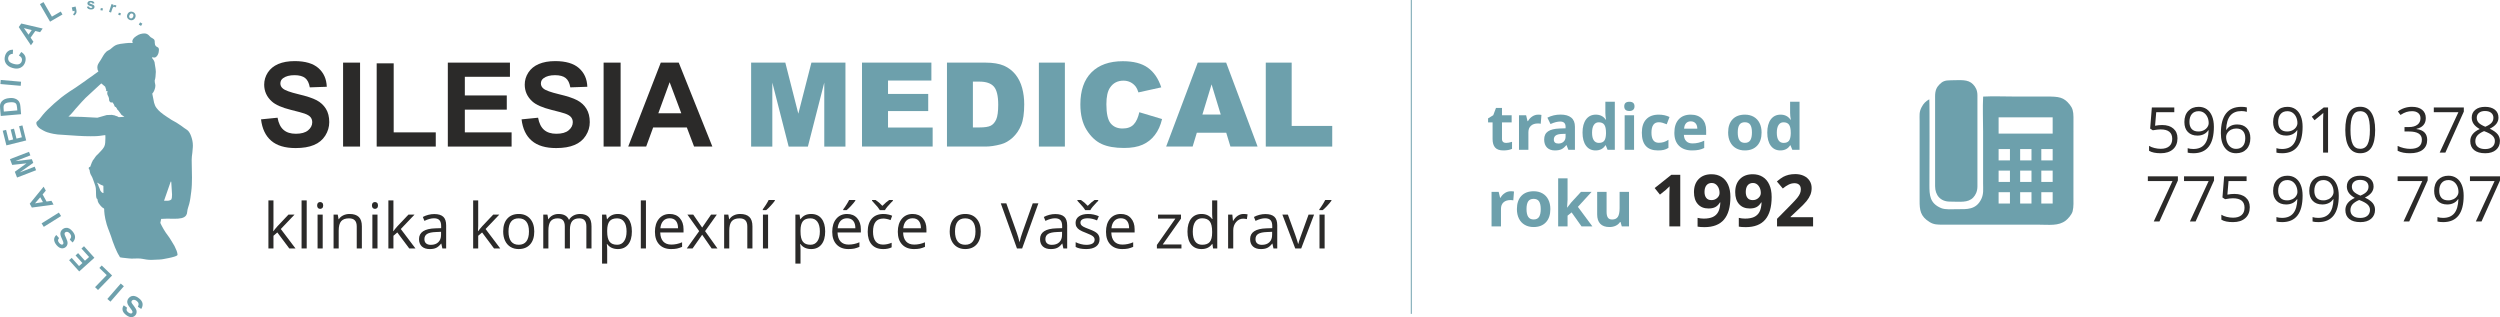 <?xml version="1.0" encoding="UTF-8"?>
<!DOCTYPE svg PUBLIC "-//W3C//DTD SVG 1.1//EN" "http://www.w3.org/Graphics/SVG/1.1/DTD/svg11.dtd">
<!-- Creator: CorelDRAW 2019 (64-Bit) -->
<svg xmlns="http://www.w3.org/2000/svg" xml:space="preserve" width="1277px" height="162px" version="1.1" style="shape-rendering:geometricPrecision; text-rendering:geometricPrecision; image-rendering:optimizeQuality; fill-rule:evenodd; clip-rule:evenodd"
viewBox="0 0 970.25 123.08"
 xmlns:xlink="http://www.w3.org/1999/xlink"
 xmlns:xodm="http://www.corel.com/coreldraw/odm/2003">
 <defs>
  <style type="text/css">
   <![CDATA[
    .str0 {stroke:#6DA0AC;stroke-width:0.38;stroke-miterlimit:22.926}
    .fil2 {fill:none}
    .fil5 {fill:#6DA0AC}
    .fil3 {fill:#2B2A29;fill-rule:nonzero}
    .fil4 {fill:#2B2A29;fill-rule:nonzero}
    .fil1 {fill:#2B2A29;fill-rule:nonzero}
    .fil0 {fill:#6DA0AC;fill-rule:nonzero}
   ]]>
  </style>
 </defs>
 <g id="Vrstva_x0020_1">
  <g id="_1866941654160">
   <path class="fil0" d="M39.3 32.37l-1.19 1.09 -4.88 4.51 -1.44 1.51 -1.7 1.9 -0.73 0.81 0 0.01c-0.8,0.93 -1.76,2.17 -2.59,2.86l-0.22 0.18 5.41 0.13 5.83 0.31 0.75 -0.21 1.9 -0.54 0.97 -0.28 1.99 -0.07 1.27 0.24 0.04 0.05 0.01 0.03 0.19 0.07 0.01 0 0.18 0.05 0.4 0.12 0.58 0.33 2.21 -0.14 -1.13 -0.76c-0.09,-0.05 -0.15,-0.15 -0.19,-0.26l-0.01 -0.02 -1.2 -1.62 -0.02 -0.01c-0.12,-0.06 -0.23,-0.14 -0.26,-0.18 -0.01,-0.02 -0.03,-0.05 -0.04,-0.1 -0.02,-0.06 -0.04,-0.13 -0.05,-0.2l-0.01 -0.03 -0.45 -0.62 -0.04 -0.01c-0.09,-0.03 -0.17,-0.05 -0.24,-0.08 -0.07,-0.04 -0.12,-0.08 -0.17,-0.18l0 -0.01 0 0 0 0c-0.01,0 -0.03,-0.05 -0.05,-0.11 -0.04,-0.08 -0.08,-0.19 -0.11,-0.29 -0.02,-0.04 -0.04,-0.09 -0.04,-0.13l-0.01 -0.04 0 -0.01 0 -0.03 -0.54 -0.84 -0.02 -0.02c-0.04,-0.02 -0.07,-0.02 -0.09,-0.03 -0.03,0 -0.07,0 -0.1,0 -0.14,0 -0.33,0.02 -0.41,0.02l-0.02 0 0 0c-0.13,-0.04 -0.18,-0.05 -0.21,-0.06 -0.02,-0.01 -0.07,-0.06 -0.2,-0.18 -0.21,-0.21 -0.28,-0.36 -0.32,-0.56 -0.04,-0.2 -0.04,-0.44 -0.07,-0.79l0 0c-0.01,-0.17 -0.09,-0.37 -0.16,-0.54 -0.03,-0.1 -0.07,-0.17 -0.1,-0.23 -0.02,-0.03 -0.04,-0.05 -0.05,-0.08l-0.03 -0.02c0,0 0,0 0,-0.01 -0.23,-0.45 -0.35,-0.78 -0.35,-1.17 0,-0.19 0.03,-0.4 0.1,-0.65l0.05 -0.14 -0.72 0.03 0.24 -0.35 -0.46 -1.39 -1.51 -1.26 0 0zm0.86 42.56l0 0 -0.04 -2.79 -0.31 -0.18 -0.36 -0.12c-0.12,-0.05 -0.26,-0.15 -0.42,-0.2 -0.34,-0.21 -0.7,-0.43 -1.08,-0.62l-0.32 -0.17 0.43 0.75 0.13 0.42 0.14 0.39 0.28 0.62 0.35 0.97 0.39 0.49 0.3 0.28 0.03 0.01 0.02 -0.1 -0.02 0.1 0.48 0.15 0 0zm26.09 -4.45l0 0 -2.59 7.43 0.98 0c0.38,0 0.66,0 0.94,-0.07 0.28,-0.05 0.54,-0.17 0.86,-0.39l0.02 -0.01 0.01 -0.02c0.03,-0.04 0.06,-0.11 0.09,-0.19 0.04,-0.11 0.07,-0.25 0.1,-0.37 0.02,-0.06 0.03,-0.12 0.04,-0.16 0.01,-0.05 0.01,-0.09 0.01,-0.12l0 0 0.06 -1.07 -0.31 -4.99 -0.21 -0.04 0 0zm-7.62 30.38l0 0c-1.15,0 -2.33,-0.19 -3.4,-0.41 -0.6,-0.13 -1.17,-0.14 -1.66,-0.14 -0.17,0 -0.33,0 -0.48,0 -0.71,0 -1.4,0.05 -2.03,0.05 -0.35,0 -0.69,-0.02 -0.99,-0.07 -1.03,-0.12 -1.89,-0.19 -2.51,-0.27 -0.33,-0.04 -0.57,-0.08 -0.76,-0.12 -0.09,-0.03 -0.16,-0.06 -0.21,-0.08 -0.04,-0.02 -0.07,-0.05 -0.08,-0.06l-0.25 -0.5 -0.01 -0.01c-0.52,-0.75 -1.1,-2.03 -1.58,-3.17 -0.48,-1.14 -0.84,-2.16 -0.93,-2.41 -0.85,-2.83 -1.77,-4.74 -2.3,-6.49 -0.94,-3.17 -1,-5.21 -1.01,-6.04l0 0 0 0c-0.01,-0.11 -0.07,-0.2 -0.13,-0.26 -0.1,-0.1 -0.24,-0.16 -0.37,-0.23 -0.13,-0.07 -0.25,-0.14 -0.34,-0.23 -0.33,-0.34 -0.71,-0.7 -0.92,-1.05l0 0 0 0c-0.11,-0.18 -0.24,-0.33 -0.33,-0.45 -0.05,-0.05 -0.08,-0.11 -0.1,-0.14l-0.03 -0.05 0 -0.01 0.01 -0.03 -0.03 -0.04c-0.18,-0.28 -0.24,-0.59 -0.3,-0.89 -0.01,-0.06 -0.02,-0.15 -0.04,-0.25l0 0 0 0c-0.01,-0.03 -0.02,-0.07 -0.03,-0.11l0 -0.05c-0.01,-0.02 -0.01,-0.04 -0.02,-0.06 0,0 0,0 0,0l0 0c-0.03,-0.06 -0.08,-0.11 -0.11,-0.13 -0.06,-0.06 -0.11,-0.09 -0.15,-0.11 -0.03,-0.03 -0.05,-0.06 -0.08,-0.13l0 -0.01 0 0c-0.08,-0.23 -0.13,-0.56 -0.16,-0.93 -0.03,-0.36 -0.04,-0.76 -0.04,-1.11 0,-0.14 0,-0.29 0,-0.43 0,-0.83 -0.05,-1.65 -0.31,-2.44l0 0c-0.15,-0.51 -0.33,-0.99 -0.52,-1.5 -0.19,-0.5 -0.37,-1 -0.55,-1.49l0 -0.01c-0.12,-0.28 -0.24,-0.49 -0.36,-0.7 -0.12,-0.21 -0.24,-0.4 -0.35,-0.65l0 0c-0.15,-0.35 -0.25,-0.67 -0.32,-1.08l0 0c-0.04,-0.16 -0.04,-0.27 -0.05,-0.36 -0.01,-0.09 -0.02,-0.19 -0.05,-0.28l0 0c-0.03,-0.11 -0.1,-0.17 -0.15,-0.22 -0.05,-0.04 -0.08,-0.08 -0.1,-0.13l-0.01 0c-0.03,-0.09 -0.06,-0.22 -0.06,-0.33 0,-0.05 0.01,-0.09 0.02,-0.11 0.06,-0.07 0.09,-0.13 0.09,-0.17 0.01,-0.03 0.01,-0.03 0.03,-0.05 0.11,-0.1 0.2,-0.13 0.27,-0.14 0.03,-0.01 0.06,-0.01 0.09,-0.01 0.01,0 0.03,0 0.05,-0.01 0.01,-0.01 0.03,-0.02 0.05,-0.04 0.02,-0.02 0.03,-0.05 0.03,-0.08 0,-0.01 0,-0.02 -0.01,-0.03 0.04,-0.07 0.07,-0.16 0.11,-0.26 0.08,-0.19 0.16,-0.44 0.25,-0.67 0.08,-0.23 0.16,-0.45 0.22,-0.58l0.01 -0.02 0 -0.02c0.02,-0.1 0.09,-0.22 0.17,-0.33 0.08,-0.12 0.16,-0.25 0.18,-0.42 0.29,-0.29 0.58,-0.76 0.88,-1.2 0.15,-0.23 0.3,-0.44 0.45,-0.62 0.15,-0.17 0.28,-0.31 0.4,-0.38l0.01 0 1.22 -1.27c0.73,-0.74 1.17,-1.3 1.45,-1.81 0.27,-0.53 0.38,-1.01 0.43,-1.6l0 0c0.03,-0.33 0.05,-0.95 0.07,-1.53 0.01,-0.24 0.01,-0.47 0.01,-0.68 0,-0.3 -0.01,-0.54 -0.03,-0.67l-0.01 -0.1 -0.1 0c-0.46,0.02 -1.1,0.17 -2.07,0.28 -0.52,0.06 -1.12,0.12 -1.84,0.13 -0.51,0.01 -1.06,0.02 -1.65,0.02 -1.56,0 -3.34,-0.05 -5.16,-0.17 -2.74,-0.19 -5.41,-0.36 -7.63,-0.51l0 0c-0.57,-0.03 -2.45,-0.33 -4.11,-0.87 -1.06,-0.35 -1.95,-0.94 -2.54,-1.27l0 0c-0.39,-0.24 -0.8,-0.55 -1.1,-0.92 -0.31,-0.38 -0.52,-0.81 -0.56,-1.29l0 -0.01 0 0c-0.01,-0.04 -0.02,-0.09 -0.02,-0.12 0,-0.13 0.05,-0.25 0.11,-0.37 0.08,-0.11 0.17,-0.21 0.27,-0.28 0.09,-0.06 0.22,-0.17 0.37,-0.32 0.16,-0.14 0.33,-0.33 0.5,-0.54l0 0c0.76,-0.98 1.79,-2.36 3.23,-3.74l0 0c1.55,-1.52 3.42,-3.19 5.16,-4.58l0 0c0.82,-0.66 1.96,-1.46 3.25,-2.35l0 0c0.77,-0.51 1.66,-1.06 2.43,-1.58 1.59,-1.11 2.71,-1.88 3.7,-2.57 0.46,-0.32 1.05,-0.82 1.7,-1.23 1.58,-1.03 2.22,-1.67 3.27,-2.34l0.06 -0.02 0 -0.21 -0.01 -0.04 -0.02 -0.03c-0.2,-0.25 -0.34,-0.78 -0.33,-1.33 0,-0.44 0.08,-0.89 0.26,-1.23l0 0 0.43 -0.75c0.93,-1.29 1.48,-2.54 2.11,-3.37 0.5,-0.65 0.86,-0.94 1.19,-1.13 0.32,-0.2 0.63,-0.29 0.97,-0.54l0 0 0 0c0.82,-0.66 1.62,-1.51 2.7,-1.84 0.58,-0.16 0.86,-0.24 1.24,-0.29 0.36,-0.06 0.84,-0.11 1.79,-0.23l0 -0.01 1.49 -0.13 1.58 0.02 -0.08 -0.16c-0.07,-0.13 -0.11,-0.29 -0.11,-0.46 0,-0.55 0.38,-1.31 1.48,-2.02l0.01 0 0 -0.01c0.44,-0.35 1.16,-0.69 1.65,-0.83l0 0c0.61,-0.16 1.09,-0.23 1.49,-0.23 0.65,0.01 1.05,0.17 1.39,0.4l0.01 0.01 0.01 0c0.02,0.02 0.1,0.08 0.19,0.16 0.28,0.26 0.71,0.7 0.92,0.92l0.01 0 0.01 0.01c0.13,0.08 0.35,0.2 0.57,0.32 0.22,0.13 0.44,0.27 0.58,0.4 0.17,0.15 0.26,0.34 0.32,0.53 0.06,0.19 0.07,0.38 0.07,0.55 0,0.13 -0.01,0.23 -0.01,0.31 0,0.03 0,0.07 0.01,0.09 0,0.02 0.01,0.04 0.02,0.06l0.09 0.64 0.01 0.01c0.22,0.58 0.67,0.8 0.81,0.84 0.27,0.1 0.45,0.26 0.55,0.44 0.1,0.18 0.14,0.41 0.14,0.66 0,0.39 -0.1,0.84 -0.17,1.27l-0.35 0.81c-0.27,0.41 -0.48,0.63 -0.72,0.75l0 0c-0.06,0.03 -0.09,0.06 -0.13,0.08l-0.04 0.03 -0.01 0c0,0 0,0 0,0l0 0 0 0c-0.08,0.03 -0.12,0.04 -0.16,0.05 -0.04,0.01 -0.08,0.01 -0.15,0.01 -0.22,0 -0.38,-0.01 -0.52,-0.04 -0.14,-0.01 -0.23,-0.03 -0.3,-0.04 -0.03,0.01 -0.05,0.01 -0.08,0.02 -0.02,0.01 -0.05,0.03 -0.06,0.06 -0.02,0.02 -0.02,0.04 -0.02,0.06 0,0.04 0.01,0.06 0.02,0.07 0.03,0.07 0.07,0.13 0.16,0.23 0.08,0.11 0.19,0.25 0.33,0.43l0 0c0.15,0.21 0.43,0.69 0.5,1.01l0 0c0.08,0.4 0.16,1.31 0.36,2.34l0.1 -0.02 -0.1 0.02c0.02,0.14 0.04,0.3 0.06,0.46 0.04,0.29 0.07,0.59 0.07,0.85 0,0.06 0,0.13 0,0.18l0 0 0 0c-0.02,0.67 -0.07,1.31 -0.13,1.87 -0.07,0.56 -0.16,1.03 -0.28,1.32l0.09 0.05 -0.09 -0.05c-0.02,0.04 -0.02,0.07 -0.02,0.11 0,0.05 0,0.09 0,0.15 0,0.17 0.01,0.42 0.06,0.67 0.07,0.36 0.19,0.67 0.2,1.16l0.11 0 -0.11 0 0 0.04c0,0.48 -0.15,1.11 -0.37,1.68 -0.22,0.57 -0.52,1.07 -0.79,1.31l-0.05 0.05 0.7 3.51 0 0.01c0.19,0.58 0.46,1.52 1.01,2.13 0.82,1.1 2.06,2.07 2.72,2.52l0.01 0 0 0c0.35,0.23 0.84,0.62 1.32,0.91 0.23,0.14 0.45,0.28 0.64,0.41 0.18,0.13 0.34,0.23 0.45,0.29 0.22,0.2 0.58,0.41 1.03,0.65 0.46,0.25 0.99,0.54 1.52,0.85l0.06 -0.09 -0.06 0.09c1.27,0.77 2.54,1.71 3.04,2.1 0.21,0.16 0.44,0.31 0.68,0.45l0 0.01c0.26,0.16 0.51,0.32 0.7,0.53l0 0 0.01 0c0.49,0.47 0.95,1.26 1.32,2.37 0.33,0.97 0.61,2.09 0.61,3.4 0,0.22 0,0.44 -0.02,0.67l0 0c-0.04,0.74 -0.11,1.47 -0.19,2.17l0 0c-0.13,0.91 -0.25,1.79 -0.25,2.73l0 0.15c0.02,2.27 0.11,4.55 0.11,6.77 0,1.88 -0.06,3.73 -0.29,5.47 -0.21,1.58 -0.38,3.23 -0.78,4.73 -0.25,1.02 -0.71,1.98 -0.76,2.91l0 0c-0.03,0.64 -0.18,1.13 -0.44,1.51 -0.38,0.57 -1.01,0.9 -1.8,1.09 -0.81,0.19 -1.77,0.24 -2.82,0.24 -0.9,0 -1.85,-0.04 -2.8,-0.04 -0.74,0 -1.48,0.03 -2.19,0.09l-0.08 0.01 -0.32 1.55 0.01 0.03c0.63,1.4 1.78,3.44 2.98,4.96l0 -0.01c0.44,0.57 0.97,1.43 1.44,2.21 0.23,0.39 0.45,0.76 0.63,1.06 0.17,0.29 0.31,0.52 0.4,0.65 0.57,1.17 1.22,2.48 1.22,3.55 -0.04,0.07 -0.12,0.14 -0.25,0.22 -0.24,0.15 -0.61,0.31 -1.05,0.44 -1.31,0.42 -3.2,0.73 -4.11,0.91l0.02 0.11 -0.02 -0.11c-0.39,0.07 -0.89,0.17 -1.5,0.19 -0.53,0.02 -1.51,0.03 -2.73,0.12 -0.21,0.02 -0.42,0.02 -0.63,0.02l0 0z"/>
   <path class="fil0" d="M54.82 119.9l-1.32 -0.84c0.25,-0.47 0.33,-0.89 0.26,-1.26 -0.07,-0.36 -0.3,-0.7 -0.69,-1 -0.4,-0.32 -0.78,-0.47 -1.12,-0.46 -0.34,0.01 -0.6,0.13 -0.78,0.36 -0.11,0.15 -0.17,0.3 -0.16,0.48 0.01,0.17 0.08,0.38 0.25,0.62 0.1,0.17 0.36,0.52 0.79,1.06 0.54,0.7 0.86,1.28 0.94,1.74 0.11,0.64 -0.02,1.21 -0.41,1.7 -0.25,0.31 -0.57,0.54 -0.97,0.68 -0.39,0.14 -0.82,0.14 -1.27,0.02 -0.45,-0.12 -0.92,-0.37 -1.39,-0.74 -0.79,-0.62 -1.25,-1.24 -1.38,-1.9 -0.12,-0.65 0.03,-1.28 0.46,-1.86l1.3 0.92c-0.2,0.37 -0.26,0.69 -0.19,0.97 0.06,0.28 0.28,0.55 0.63,0.84 0.37,0.28 0.72,0.43 1.04,0.44 0.21,0.01 0.37,-0.07 0.5,-0.23 0.11,-0.15 0.15,-0.32 0.11,-0.52 -0.05,-0.26 -0.34,-0.7 -0.83,-1.32 -0.51,-0.62 -0.84,-1.13 -1.01,-1.51 -0.17,-0.39 -0.24,-0.78 -0.2,-1.18 0.04,-0.4 0.23,-0.79 0.53,-1.19 0.28,-0.35 0.64,-0.61 1.08,-0.77 0.45,-0.15 0.91,-0.17 1.38,-0.03 0.49,0.12 1,0.4 1.54,0.83 0.79,0.61 1.26,1.26 1.4,1.96 0.13,0.7 -0.03,1.43 -0.49,2.19l0 0zm-6.75 -8.81l-5.2 5.98 -1.21 -1.05 5.2 -5.98 1.21 1.05zm-4.57 -4.18l-5.46 5.64 -1.15 -1.11 4.53 -4.68 -2.86 -2.77 0.92 -0.96 4.02 3.88zm-6.87 -6.87l-5.89 5.3 -3.92 -4.36 1 -0.9 2.85 3.17 1.31 -1.17 -2.66 -2.95 0.99 -0.9 2.66 2.96 1.6 -1.45 -2.96 -3.28 0.99 -0.9 4.03 4.48zm-8.47 -5.94l-1.09 -1.12c0.34,-0.4 0.52,-0.79 0.53,-1.16 0.01,-0.38 -0.14,-0.76 -0.44,-1.14 -0.33,-0.39 -0.66,-0.63 -0.99,-0.7 -0.33,-0.06 -0.62,-0.01 -0.84,0.18 -0.15,0.12 -0.23,0.26 -0.27,0.43 -0.04,0.17 0,0.39 0.1,0.67 0.07,0.18 0.24,0.58 0.53,1.21 0.38,0.79 0.55,1.43 0.53,1.89 -0.03,0.65 -0.29,1.18 -0.78,1.57 -0.32,0.26 -0.68,0.4 -1.09,0.45 -0.42,0.04 -0.84,-0.05 -1.25,-0.27 -0.41,-0.22 -0.81,-0.57 -1.19,-1.03 -0.63,-0.78 -0.93,-1.5 -0.91,-2.17 0.03,-0.65 0.31,-1.22 0.86,-1.71l1.06 1.2c-0.27,0.31 -0.41,0.62 -0.41,0.9 0.01,0.28 0.15,0.6 0.43,0.95 0.3,0.36 0.6,0.59 0.91,0.67 0.2,0.06 0.39,0.02 0.54,-0.11 0.15,-0.12 0.22,-0.28 0.23,-0.48 0,-0.27 -0.16,-0.76 -0.51,-1.48 -0.35,-0.72 -0.56,-1.29 -0.64,-1.7 -0.09,-0.42 -0.07,-0.81 0.07,-1.19 0.13,-0.38 0.39,-0.72 0.78,-1.04 0.36,-0.28 0.76,-0.45 1.23,-0.5 0.46,-0.06 0.91,0.03 1.35,0.27 0.44,0.24 0.88,0.62 1.31,1.16 0.63,0.77 0.94,1.52 0.92,2.22 -0.03,0.72 -0.35,1.39 -0.97,2.03l0 0zm-4.46 -10.26l-6.71 4.2 -0.85 -1.36 6.71 -4.18 0.85 1.34zm-6.77 -11.39l0.85 1.53 -1.24 1.47 1.53 2.77 1.9 -0.3 0.81 1.48 -8.42 1.15 -0.82 -1.49 5.39 -6.61zm-1.31 4.1l-2.04 2.37 3.09 -0.48 -1.05 -1.89zm-1.62 -10.49l-7.38 2.84 -0.87 -2.24 4.53 -3.27 -5.55 0.61 -0.86 -2.24 7.39 -2.84 0.53 1.38 -5.82 2.24 6.39 -0.76 0.55 1.43 -5.26 3.7 5.82 -2.23 0.53 1.38 0 0zm-3.84 -11.56l-7.68 1.92 -1.42 -5.69 1.3 -0.33 1.04 4.15 1.7 -0.43 -0.96 -3.85 1.29 -0.33 0.97 3.86 2.08 -0.52 -1.07 -4.29 1.29 -0.32 1.46 5.84 0 -0.01zm-9.87 -9.5l-0.25 -2.9c-0.06,-0.66 -0.05,-1.17 0.01,-1.51 0.11,-0.48 0.31,-0.9 0.63,-1.26 0.32,-0.36 0.72,-0.65 1.22,-0.87 0.48,-0.21 1.1,-0.35 1.84,-0.41 0.64,-0.07 1.21,-0.03 1.69,0.09 0.6,0.15 1.08,0.38 1.47,0.72 0.29,0.25 0.54,0.61 0.73,1.07 0.14,0.34 0.24,0.8 0.29,1.39l0.26 3 -7.89 0.68 0 0zm1.2 -1.7l5.23 -0.46 -0.11 -1.19c-0.04,-0.44 -0.1,-0.76 -0.16,-0.95 -0.09,-0.26 -0.22,-0.46 -0.38,-0.62 -0.17,-0.15 -0.44,-0.27 -0.8,-0.35 -0.37,-0.08 -0.85,-0.09 -1.46,-0.03 -0.61,0.05 -1.07,0.14 -1.39,0.28 -0.32,0.14 -0.56,0.31 -0.72,0.51 -0.17,0.21 -0.27,0.47 -0.31,0.78 -0.03,0.22 -0.02,0.66 0.04,1.31l0.06 0.72 0 0zm6.55 -10l-7.89 -0.69 0.13 -1.59 7.89 0.69 -0.13 1.59zm-0.7 -11.77l0.9 -1.36c0.77,0.47 1.27,1.03 1.53,1.67 0.24,0.65 0.25,1.38 0.02,2.2 -0.29,1.01 -0.88,1.74 -1.75,2.19 -0.88,0.46 -1.91,0.51 -3.11,0.16 -1.27,-0.35 -2.15,-0.97 -2.68,-1.82 -0.5,-0.86 -0.61,-1.81 -0.3,-2.89 0.27,-0.92 0.75,-1.6 1.48,-2.02 0.42,-0.26 0.96,-0.39 1.62,-0.39l-0.08 1.63c-0.42,-0.02 -0.78,0.08 -1.09,0.3 -0.32,0.22 -0.53,0.53 -0.65,0.94 -0.15,0.56 -0.09,1.08 0.22,1.55 0.31,0.47 0.91,0.82 1.82,1.09 0.96,0.27 1.69,0.3 2.21,0.06 0.5,-0.22 0.83,-0.61 0.99,-1.17 0.11,-0.4 0.09,-0.8 -0.09,-1.16 -0.17,-0.37 -0.52,-0.7 -1.04,-0.98l0 0zm9.22 -10.47l-1 1.43 -1.87 -0.46 -1.82 2.59 1.1 1.57 -0.97 1.38 -4.72 -7.07 0.97 -1.38 8.31 1.94 0 0zm-4.25 0.62l-3.04 -0.79 1.79 2.56 1.25 -1.77 0 0zm7.11 -3.27l-3.93 -6.8 1.39 -0.8 3.26 5.64 3.44 -1.98 0.66 1.15 -4.82 2.79 0 0zm8.43 -5.54l1.48 -0.34 0.25 1.06c0.1,0.43 0.13,0.78 0.12,1.04 -0.01,0.26 -0.1,0.51 -0.27,0.76 -0.15,0.24 -0.38,0.46 -0.67,0.64l-0.43 -0.54c0.28,-0.17 0.46,-0.35 0.54,-0.55 0.09,-0.21 0.1,-0.46 0.04,-0.76l-0.72 0.17 -0.34 -1.48zm5.86 -0.28l0.85 -0.07c0.02,0.17 0.08,0.3 0.19,0.39 0.1,0.09 0.25,0.14 0.45,0.16 0.22,0.01 0.39,-0.02 0.51,-0.09 0.07,-0.04 0.12,-0.12 0.12,-0.21 0.01,-0.06 -0.01,-0.12 -0.05,-0.16 -0.04,-0.05 -0.13,-0.1 -0.27,-0.13 -0.67,-0.2 -1.09,-0.37 -1.26,-0.51 -0.25,-0.19 -0.35,-0.44 -0.33,-0.74 0.02,-0.27 0.15,-0.49 0.38,-0.67 0.22,-0.17 0.56,-0.25 1.02,-0.21 0.44,0.03 0.76,0.12 0.96,0.28 0.21,0.16 0.33,0.37 0.39,0.66l-0.8 0.09c-0.03,-0.12 -0.08,-0.22 -0.17,-0.29 -0.09,-0.08 -0.23,-0.12 -0.41,-0.13 -0.22,-0.02 -0.37,0 -0.47,0.05 -0.07,0.05 -0.1,0.1 -0.11,0.17 0,0.06 0.02,0.12 0.07,0.16 0.07,0.06 0.33,0.16 0.77,0.29 0.44,0.13 0.74,0.28 0.91,0.44 0.16,0.16 0.24,0.38 0.22,0.65 -0.02,0.28 -0.16,0.53 -0.41,0.72 -0.26,0.19 -0.63,0.27 -1.11,0.24 -0.43,-0.03 -0.76,-0.15 -1.01,-0.34 -0.24,-0.19 -0.39,-0.44 -0.44,-0.75l0 0zm5.25 1.35l0.17 -0.82 0.82 0.15 -0.17 0.83 -0.82 -0.16zm4.13 0.92l-0.79 -0.27 0.98 -3.02 0.75 0.24 -0.15 0.43c0.19,-0.17 0.36,-0.26 0.48,-0.29 0.12,-0.03 0.24,-0.03 0.37,0.01 0.19,0.07 0.35,0.17 0.49,0.32l-0.48 0.63c-0.11,-0.14 -0.22,-0.22 -0.34,-0.26 -0.11,-0.04 -0.21,-0.04 -0.31,0 -0.1,0.04 -0.19,0.13 -0.29,0.28 -0.1,0.14 -0.23,0.47 -0.4,1l-0.31 0.93 0 0zm2.78 0.85l0.26 -0.8 0.8 0.26 -0.25 0.81 -0.81 -0.27zm3.61 -0.24c0.11,-0.25 0.28,-0.47 0.51,-0.66 0.24,-0.18 0.5,-0.28 0.78,-0.31 0.29,-0.02 0.58,0.03 0.86,0.16 0.44,0.19 0.74,0.5 0.89,0.91 0.16,0.41 0.14,0.84 -0.05,1.27 -0.2,0.44 -0.51,0.74 -0.92,0.91 -0.41,0.16 -0.83,0.14 -1.26,-0.05 -0.27,-0.12 -0.5,-0.28 -0.69,-0.51 -0.18,-0.23 -0.29,-0.5 -0.31,-0.78 -0.03,-0.3 0.03,-0.61 0.19,-0.94zm0.77 0.4c-0.13,0.28 -0.17,0.54 -0.09,0.75 0.06,0.21 0.2,0.37 0.4,0.46 0.2,0.09 0.4,0.08 0.61,-0.01 0.21,-0.09 0.37,-0.29 0.5,-0.58 0.13,-0.28 0.15,-0.53 0.09,-0.75 -0.06,-0.21 -0.2,-0.36 -0.4,-0.45 -0.2,-0.09 -0.41,-0.09 -0.62,0 -0.2,0.09 -0.36,0.28 -0.49,0.58zm3.61 3.67l0.51 -0.88 0.87 0.52 -0.5 0.87 -0.88 -0.51z"/>
   <g id="_2005839105824">
    <path class="fil1" d="M101.3 46.32l6.42 -0.64c0.38,2.14 1.15,3.72 2.34,4.73 1.17,1.01 2.75,1.5 4.74,1.5 2.11,0 3.7,-0.44 4.78,-1.34 1.07,-0.89 1.6,-1.94 1.6,-3.14 0,-0.77 -0.23,-1.42 -0.67,-1.97 -0.45,-0.54 -1.24,-1.01 -2.36,-1.4 -0.76,-0.28 -2.51,-0.74 -5.24,-1.42 -3.51,-0.88 -5.98,-1.96 -7.39,-3.25 -2,-1.79 -2.99,-3.98 -2.99,-6.56 0,-1.66 0.47,-3.23 1.4,-4.68 0.94,-1.45 2.3,-2.55 4.05,-3.31 1.77,-0.75 3.9,-1.13 6.4,-1.13 4.07,0 7.15,0.91 9.2,2.71 2.06,1.82 3.13,4.22 3.24,7.25l-6.59 0.23c-0.29,-1.68 -0.88,-2.89 -1.8,-3.62 -0.92,-0.73 -2.3,-1.11 -4.13,-1.11 -1.9,0 -3.38,0.39 -4.46,1.18 -0.68,0.51 -1.03,1.18 -1.03,2.04 0,0.77 0.32,1.43 0.98,1.97 0.82,0.71 2.83,1.43 6.02,2.2 3.2,0.75 5.55,1.53 7.08,2.34 1.53,0.81 2.72,1.91 3.59,3.31 0.87,1.4 1.3,3.13 1.3,5.18 0,1.87 -0.52,3.62 -1.55,5.25 -1.05,1.64 -2.5,2.85 -4.4,3.63 -1.9,0.8 -4.26,1.19 -7.09,1.19 -4.12,0 -7.28,-0.94 -9.49,-2.85 -2.2,-1.89 -3.51,-4.66 -3.95,-8.29l0 0z"/>
    <path id="_1" class="fil1" d="M133.15 56.88l0 -32.58 6.59 0 0 32.58 -6.59 0z"/>
    <path id="_2" class="fil1" d="M146.19 56.88l0 -32.3 6.6 0 0 26.79 16.33 0 0 5.51 -22.93 0z"/>
    <path id="_3" class="fil1" d="M173.8 56.88l0 -32.58 24.11 0 0 5.5 -17.51 0 0 7.24 16.28 0 0 5.51 -16.28 0 0 8.82 18.15 0 0 5.51 -24.75 0 0 0z"/>
    <path id="_4" class="fil1" d="M202.42 46.32l6.41 -0.64c0.39,2.14 1.17,3.72 2.34,4.73 1.17,1.01 2.76,1.5 4.75,1.5 2.11,0 3.7,-0.44 4.77,-1.34 1.07,-0.89 1.61,-1.94 1.61,-3.14 0,-0.77 -0.23,-1.42 -0.68,-1.97 -0.45,-0.54 -1.23,-1.01 -2.35,-1.4 -0.77,-0.28 -2.51,-0.74 -5.24,-1.42 -3.51,-0.88 -5.98,-1.96 -7.4,-3.25 -2,-1.79 -2.98,-3.98 -2.98,-6.56 0,-1.66 0.46,-3.23 1.4,-4.68 0.94,-1.45 2.29,-2.55 4.06,-3.31 1.77,-0.75 3.88,-1.13 6.38,-1.13 4.08,0 7.15,0.91 9.2,2.71 2.06,1.82 3.15,4.22 3.25,7.25l-6.6 0.23c-0.28,-1.68 -0.88,-2.89 -1.8,-3.62 -0.91,-0.73 -2.3,-1.11 -4.13,-1.11 -1.9,0 -3.38,0.39 -4.45,1.18 -0.69,0.51 -1.04,1.18 -1.04,2.04 0,0.77 0.33,1.43 0.98,1.97 0.83,0.71 2.83,1.43 6.03,2.2 3.19,0.75 5.55,1.53 7.08,2.34 1.53,0.81 2.73,1.91 3.59,3.31 0.86,1.4 1.29,3.13 1.29,5.18 0,1.87 -0.51,3.62 -1.55,5.25 -1.04,1.64 -2.5,2.85 -4.4,3.63 -1.89,0.8 -4.26,1.19 -7.09,1.19 -4.11,0 -7.27,-0.94 -9.48,-2.85 -2.21,-1.89 -3.52,-4.66 -3.95,-8.29l0 0z"/>
    <path id="_5" class="fil1" d="M234.26 56.88l0 -32.58 6.6 0 0 32.58 -6.6 0z"/>
    <path id="_6" class="fil1" d="M276.47 56.88l-7.1 0 -2.81 -7.42 -13.07 0 -2.71 7.42 -6.97 0 12.64 -32.58 6.97 0 13.05 32.58 0 0zm-12.06 -12.92l-4.52 -12.06 -4.4 12.06 8.92 0 0 0z"/>
    <path class="fil0" d="M291.51 24.3l13.27 0 5.05 19.82 5.08 -19.82 13.21 0 0 32.58 -8.22 0 0 -24.83 -6.36 24.83 -7.46 0 -6.34 -24.83 0 24.83 -8.23 0 0 -32.58 0 0z"/>
    <path id="_1_0" class="fil0" d="M334.54 24.3l26.93 0 0 6.96 -16.83 0 0 5.18 15.6 0 0 6.65 -15.6 0 0 6.41 17.32 0 0 7.38 -27.42 0 0 -32.58 0 0z"/>
    <path id="_2_1" class="fil0" d="M367.52 24.3l14.96 0c2.95,0 5.33,0.41 7.15,1.19 1.81,0.81 3.31,1.96 4.5,3.45 1.18,1.5 2.04,3.24 2.57,5.22 0.54,1.99 0.8,4.09 0.8,6.32 0,3.48 -0.39,6.17 -1.19,8.1 -0.78,1.91 -1.88,3.51 -3.29,4.82 -1.42,1.29 -2.93,2.16 -4.54,2.59 -2.21,0.59 -4.21,0.89 -6,0.89l-14.96 0 0 -32.58zm10.06 7.37l0 17.79 2.47 0c2.11,0 3.61,-0.23 4.5,-0.7 0.89,-0.47 1.58,-1.28 2.1,-2.44 0.5,-1.17 0.76,-3.05 0.76,-5.66 0,-3.45 -0.57,-5.8 -1.7,-7.07 -1.12,-1.28 -3,-1.92 -5.61,-1.92l-2.52 0z"/>
    <path id="_3_2" class="fil0" d="M403.19 24.3l10.09 0 0 32.58 -10.09 0 0 -32.58z"/>
    <path id="_4_3" class="fil0" d="M442.17 43.55l8.83 2.65c-0.59,2.48 -1.52,4.55 -2.81,6.2 -1.27,1.67 -2.85,2.91 -4.74,3.75 -1.89,0.85 -4.29,1.27 -7.21,1.27 -3.55,0 -6.44,-0.51 -8.69,-1.54 -2.24,-1.03 -4.18,-2.84 -5.81,-5.42 -1.63,-2.59 -2.45,-5.92 -2.45,-9.95 0,-5.38 1.43,-9.52 4.3,-12.42 2.88,-2.89 6.93,-4.34 12.18,-4.34 4.1,0 7.33,0.83 9.68,2.5 2.34,1.66 4.1,4.2 5.24,7.65l-8.87 1.96c-0.31,-0.99 -0.64,-1.71 -0.98,-2.16 -0.57,-0.77 -1.27,-1.36 -2.07,-1.77 -0.82,-0.41 -1.74,-0.63 -2.74,-0.63 -2.3,0 -4.05,0.92 -5.25,2.75 -0.92,1.36 -1.39,3.49 -1.39,6.4 0,3.61 0.55,6.07 1.65,7.42 1.1,1.33 2.64,2 4.62,2 1.93,0 3.39,-0.54 4.37,-1.62 0.99,-1.08 1.69,-2.65 2.14,-4.7l0 0z"/>
    <path id="_5_4" class="fil0" d="M475.9 51.51l-11.41 0 -1.63 5.37 -10.28 0 12.26 -32.58 11.03 0 12.2 32.58 -10.54 0 -1.63 -5.37zm-2.13 -7.06l-3.56 -11.7 -3.56 11.7 7.12 0 0 0z"/>
    <path id="_6_5" class="fil0" d="M491.25 24.3l10.05 0 0 24.57 15.74 0 0 8.01 -25.79 0 0 -32.58z"/>
   </g>
  </g>
  <path class="fil2 str0" d="M547.72 0l0 121.81"/>
  <path class="fil3" d="M106.13 89.69c0.34,-0.48 0.87,-1.12 1.57,-1.91l4.24 -4.49 2.36 0 -5.32 5.59 5.7 7.54 -2.41 0 -4.64 -6.21 -1.5 1.29 0 4.92 -1.96 0 0 -18.65 1.96 0 0 9.89c0,0.43 -0.03,1.11 -0.09,2.03l0.09 0z"/>
  <path id="1" class="fil3" d="M119.03 96.42l-1.99 0 0 -18.65 1.99 0 0 18.65z"/>
  <path id="2" class="fil3" d="M125.24 96.42l-1.99 0 0 -13.13 1.99 0 0 13.13zm-2.16 -16.7c0,-0.45 0.12,-0.78 0.34,-0.99 0.23,-0.22 0.5,-0.32 0.84,-0.32 0.32,0 0.6,0.1 0.82,0.32 0.24,0.22 0.35,0.55 0.35,0.99 0,0.45 -0.11,0.79 -0.35,1.01 -0.22,0.22 -0.5,0.33 -0.82,0.33 -0.34,0 -0.61,-0.11 -0.84,-0.33 -0.22,-0.22 -0.34,-0.56 -0.34,-1.01z"/>
  <path id="3" class="fil3" d="M138.45 96.42l0 -8.5c0,-1.07 -0.24,-1.87 -0.73,-2.39 -0.49,-0.53 -1.25,-0.79 -2.29,-0.79 -1.38,0 -2.38,0.37 -3.02,1.11 -0.64,0.74 -0.96,1.97 -0.96,3.68l0 6.89 -1.99 0 0 -13.13 1.62 0 0.32 1.79 0.1 0c0.41,-0.65 0.97,-1.15 1.71,-1.5 0.74,-0.36 1.55,-0.54 2.46,-0.54 1.58,0 2.77,0.38 3.57,1.15 0.8,0.76 1.2,1.98 1.2,3.66l0 8.57 -1.99 0z"/>
  <path id="4" class="fil3" d="M146.51 96.42l-1.99 0 0 -13.13 1.99 0 0 13.13zm-2.16 -16.7c0,-0.45 0.12,-0.78 0.34,-0.99 0.23,-0.22 0.5,-0.32 0.84,-0.32 0.32,0 0.6,0.1 0.82,0.32 0.24,0.22 0.35,0.55 0.35,0.99 0,0.45 -0.11,0.79 -0.35,1.01 -0.22,0.22 -0.5,0.33 -0.82,0.33 -0.34,0 -0.61,-0.11 -0.84,-0.33 -0.22,-0.22 -0.34,-0.56 -0.34,-1.01z"/>
  <path id="5" class="fil3" d="M152.69 89.69c0.35,-0.48 0.87,-1.12 1.57,-1.91l4.25 -4.49 2.36 0 -5.32 5.59 5.69 7.54 -2.41 0 -4.64 -6.21 -1.5 1.29 0 4.92 -1.96 0 0 -18.65 1.96 0 0 9.89c0,0.43 -0.03,1.11 -0.09,2.03l0.09 0z"/>
  <path id="6" class="fil3" d="M171.68 96.42l-0.4 -1.87 -0.09 0c-0.66,0.82 -1.31,1.38 -1.96,1.67 -0.65,0.3 -1.46,0.44 -2.44,0.44 -1.3,0 -2.32,-0.33 -3.06,-1 -0.73,-0.68 -1.11,-1.63 -1.11,-2.87 0,-2.66 2.13,-4.05 6.36,-4.18l2.23 -0.07 0 -0.81c0,-1.03 -0.22,-1.79 -0.66,-2.28 -0.45,-0.49 -1.15,-0.74 -2.13,-0.74 -1.09,0 -2.33,0.34 -3.71,1.01l-0.61 -1.52c0.65,-0.35 1.35,-0.63 2.12,-0.83 0.77,-0.2 1.55,-0.3 2.32,-0.3 1.57,0 2.72,0.35 3.48,1.04 0.76,0.7 1.13,1.81 1.13,3.34l0 8.97 -1.47 0zm-4.49 -1.4c1.24,0 2.21,-0.34 2.91,-1.02 0.71,-0.68 1.07,-1.63 1.07,-2.85l0 -1.19 -2 0.09c-1.57,0.05 -2.71,0.3 -3.41,0.74 -0.7,0.43 -1.05,1.11 -1.05,2.02 0,0.72 0.22,1.27 0.65,1.64 0.44,0.38 1.05,0.57 1.83,0.57z"/>
  <path id="7" class="fil3" d="M185.59 89.69c0.35,-0.48 0.87,-1.12 1.57,-1.91l4.25 -4.49 2.36 0 -5.32 5.59 5.69 7.54 -2.41 0 -4.63 -6.21 -1.51 1.29 0 4.92 -1.96 0 0 -18.65 1.96 0 0 9.89c0,0.43 -0.03,1.11 -0.09,2.03l0.09 0z"/>
  <path id="8" class="fil3" d="M207.35 89.84c0,2.14 -0.54,3.82 -1.61,5.02 -1.08,1.2 -2.57,1.8 -4.47,1.8 -1.18,0 -2.22,-0.27 -3.13,-0.82 -0.91,-0.56 -1.61,-1.35 -2.11,-2.38 -0.5,-1.03 -0.74,-2.24 -0.74,-3.62 0,-2.14 0.53,-3.81 1.6,-5 1.07,-1.2 2.56,-1.8 4.46,-1.8 1.84,0 3.29,0.61 4.38,1.84 1.08,1.22 1.62,2.88 1.62,4.96zm-10 0c0,1.68 0.33,2.96 1,3.84 0.68,0.88 1.66,1.31 2.97,1.31 1.3,0 2.29,-0.43 2.96,-1.31 0.67,-0.87 1.01,-2.15 1.01,-3.84 0,-1.67 -0.34,-2.94 -1.01,-3.8 -0.67,-0.87 -1.67,-1.3 -2.99,-1.3 -1.3,0 -2.29,0.42 -2.95,1.28 -0.66,0.85 -0.99,2.13 -0.99,3.82z"/>
  <path id="9" class="fil3" d="M227.57 96.42l0 -8.55c0,-1.04 -0.22,-1.82 -0.67,-2.35 -0.45,-0.52 -1.14,-0.78 -2.08,-0.78 -1.24,0 -2.15,0.35 -2.75,1.06 -0.58,0.72 -0.88,1.81 -0.88,3.28l0 7.34 -1.99 0 0 -8.55c0,-1.04 -0.23,-1.82 -0.67,-2.35 -0.45,-0.52 -1.15,-0.78 -2.1,-0.78 -1.24,0 -2.15,0.37 -2.74,1.12 -0.57,0.74 -0.86,1.97 -0.86,3.67l0 6.89 -1.99 0 0 -13.13 1.62 0 0.32 1.79 0.1 0c0.37,-0.64 0.9,-1.14 1.58,-1.5 0.69,-0.36 1.45,-0.54 2.3,-0.54 2.05,0 3.39,0.75 4.02,2.23l0.1 0c0.39,-0.68 0.96,-1.23 1.7,-1.63 0.74,-0.4 1.59,-0.6 2.54,-0.6 1.48,0 2.59,0.38 3.33,1.15 0.74,0.76 1.11,1.98 1.11,3.66l0 8.57 -1.99 0z"/>
  <path id="10" class="fil3" d="M239.77 96.66c-0.85,0 -1.63,-0.16 -2.34,-0.47 -0.7,-0.32 -1.3,-0.8 -1.78,-1.46l-0.14 0c0.09,0.77 0.14,1.49 0.14,2.18l0 5.4 -1.99 0 0 -19.02 1.62 0 0.28 1.79 0.09 0c0.51,-0.72 1.11,-1.24 1.79,-1.56 0.68,-0.32 1.46,-0.48 2.33,-0.48 1.75,0 3.09,0.6 4.04,1.79 0.95,1.19 1.42,2.86 1.42,5.01 0,2.16 -0.48,3.84 -1.44,5.03 -0.97,1.2 -2.3,1.79 -4.02,1.79zm-0.28 -11.92c-1.34,0 -2.32,0.37 -2.91,1.11 -0.61,0.74 -0.91,1.93 -0.93,3.55l0 0.44c0,1.85 0.31,3.17 0.93,3.96 0.61,0.8 1.6,1.19 2.96,1.19 1.13,0 2.02,-0.45 2.66,-1.37 0.65,-0.92 0.97,-2.19 0.97,-3.8 0,-1.64 -0.32,-2.89 -0.97,-3.77 -0.64,-0.88 -1.55,-1.31 -2.71,-1.31z"/>
  <path id="11" class="fil3" d="M250.69 96.42l-1.99 0 0 -18.65 1.99 0 0 18.65z"/>
  <path id="12" class="fil3" d="M260.45 96.66c-1.94,0 -3.47,-0.59 -4.59,-1.77 -1.12,-1.18 -1.68,-2.83 -1.68,-4.93 0,-2.12 0.52,-3.8 1.56,-5.05 1.04,-1.24 2.44,-1.87 4.2,-1.87 1.64,0 2.95,0.54 3.91,1.63 0.95,1.08 1.43,2.51 1.43,4.28l0 1.26 -9.04 0c0.04,1.54 0.43,2.71 1.16,3.51 0.74,0.8 1.78,1.2 3.13,1.2 1.41,0 2.81,-0.29 4.19,-0.89l0 1.78c-0.7,0.3 -1.37,0.52 -2,0.66 -0.62,0.13 -1.38,0.19 -2.27,0.19zm-0.53 -11.95c-1.06,0 -1.9,0.35 -2.52,1.03 -0.63,0.69 -1,1.63 -1.11,2.85l6.86 0c0,-1.25 -0.28,-2.21 -0.84,-2.88 -0.56,-0.67 -1.36,-1 -2.39,-1z"/>
  <path id="13" class="fil3" d="M271.35 89.7l-4.57 -6.41 2.27 0 3.46 5.03 3.45 -5.03 2.24 0 -4.56 6.41 4.8 6.72 -2.25 0 -3.68 -5.32 -3.72 5.32 -2.25 0 4.81 -6.72z"/>
  <path id="14" class="fil3" d="M290.03 96.42l0 -8.5c0,-1.07 -0.24,-1.87 -0.73,-2.39 -0.49,-0.53 -1.25,-0.79 -2.29,-0.79 -1.38,0 -2.38,0.37 -3.02,1.11 -0.64,0.74 -0.96,1.97 -0.96,3.68l0 6.89 -1.99 0 0 -13.13 1.62 0 0.32 1.79 0.1 0c0.41,-0.65 0.98,-1.15 1.71,-1.5 0.74,-0.36 1.56,-0.54 2.46,-0.54 1.58,0 2.77,0.38 3.57,1.15 0.8,0.76 1.2,1.98 1.2,3.66l0 8.57 -1.99 0z"/>
  <path id="15" class="fil3" d="M298.09 96.42l-1.99 0 0 -13.13 1.99 0 0 13.13zm-2.06 -15.17c0.38,-0.5 0.79,-1.09 1.24,-1.8 0.44,-0.7 0.79,-1.31 1.04,-1.83l2.42 0 0 0.25c-0.35,0.52 -0.87,1.16 -1.57,1.92 -0.69,0.76 -1.29,1.34 -1.8,1.76l-1.33 0 0 -0.3z"/>
  <path id="16" class="fil3" d="M314.8 96.66c-0.86,0 -1.64,-0.16 -2.35,-0.47 -0.7,-0.32 -1.3,-0.8 -1.77,-1.46l-0.15 0c0.1,0.77 0.15,1.49 0.15,2.18l0 5.4 -1.99 0 0 -19.02 1.61 0 0.28 1.79 0.1 0c0.51,-0.72 1.1,-1.24 1.78,-1.56 0.68,-0.32 1.46,-0.48 2.34,-0.48 1.74,0 3.09,0.6 4.03,1.79 0.95,1.19 1.42,2.86 1.42,5.01 0,2.16 -0.48,3.84 -1.44,5.03 -0.97,1.2 -2.3,1.79 -4.01,1.79zm-0.29 -11.92c-1.34,0 -2.31,0.37 -2.91,1.11 -0.6,0.74 -0.91,1.93 -0.92,3.55l0 0.44c0,1.85 0.3,3.17 0.92,3.96 0.61,0.8 1.6,1.19 2.96,1.19 1.13,0 2.02,-0.45 2.67,-1.37 0.64,-0.92 0.96,-2.19 0.96,-3.8 0,-1.64 -0.32,-2.89 -0.96,-3.77 -0.65,-0.88 -1.55,-1.31 -2.72,-1.31z"/>
  <path id="17" class="fil3" d="M329.27 96.66c-1.94,0 -3.47,-0.59 -4.59,-1.77 -1.13,-1.18 -1.69,-2.83 -1.69,-4.93 0,-2.12 0.52,-3.8 1.57,-5.05 1.04,-1.24 2.44,-1.87 4.2,-1.87 1.64,0 2.94,0.54 3.9,1.63 0.96,1.08 1.44,2.51 1.44,4.28l0 1.26 -9.05 0c0.05,1.54 0.43,2.71 1.17,3.51 0.74,0.8 1.78,1.2 3.12,1.2 1.42,0 2.81,-0.29 4.2,-0.89l0 1.78c-0.71,0.3 -1.37,0.52 -2,0.66 -0.63,0.13 -1.38,0.19 -2.27,0.19zm-0.54 -11.95c-1.05,0 -1.89,0.35 -2.52,1.03 -0.63,0.69 -1,1.63 -1.11,2.85l6.87 0c0,-1.25 -0.28,-2.21 -0.84,-2.88 -0.56,-0.67 -1.36,-1 -2.4,-1zm-1.48 -3.46c0.39,-0.5 0.8,-1.09 1.24,-1.8 0.45,-0.7 0.8,-1.31 1.05,-1.83l2.42 0 0 0.25c-0.35,0.52 -0.87,1.16 -1.57,1.92 -0.69,0.76 -1.3,1.34 -1.81,1.76l-1.33 0 0 -0.3z"/>
  <path id="18" class="fil3" d="M342.74 96.66c-1.9,0 -3.38,-0.58 -4.42,-1.75 -1.04,-1.18 -1.56,-2.83 -1.56,-4.97 0,-2.2 0.53,-3.9 1.59,-5.1 1.06,-1.19 2.56,-1.8 4.52,-1.8 0.63,0 1.26,0.07 1.89,0.21 0.63,0.13 1.13,0.29 1.49,0.48l-0.62 1.69c-0.43,-0.18 -0.91,-0.32 -1.43,-0.44 -0.52,-0.11 -0.98,-0.17 -1.38,-0.17 -2.67,0 -4,1.7 -4,5.1 0,1.62 0.32,2.85 0.97,3.72 0.66,0.86 1.62,1.29 2.9,1.29 1.09,0 2.22,-0.24 3.36,-0.71l0 1.77c-0.87,0.45 -1.98,0.68 -3.31,0.68zm-4.3 -19.04l1.38 0c0.91,0.59 1.79,1.34 2.63,2.26 1.04,-1.04 1.92,-1.79 2.65,-2.26l1.43 0 0 0.3 -0.8 0.81c-1.15,1.19 -1.91,2.12 -2.28,2.82l-1.98 0c-0.19,-0.33 -0.48,-0.74 -0.89,-1.25 -0.41,-0.5 -1.12,-1.3 -2.14,-2.38l0 -0.3z"/>
  <path id="19" class="fil3" d="M354.72 96.66c-1.95,0 -3.48,-0.59 -4.6,-1.77 -1.12,-1.18 -1.68,-2.83 -1.68,-4.93 0,-2.12 0.52,-3.8 1.56,-5.05 1.04,-1.24 2.44,-1.87 4.2,-1.87 1.64,0 2.95,0.54 3.91,1.63 0.95,1.08 1.44,2.51 1.44,4.28l0 1.26 -9.05 0c0.04,1.54 0.43,2.71 1.17,3.51 0.74,0.8 1.77,1.2 3.12,1.2 1.41,0 2.81,-0.29 4.19,-0.89l0 1.78c-0.7,0.3 -1.37,0.52 -1.99,0.66 -0.63,0.13 -1.39,0.19 -2.27,0.19zm-0.54 -11.95c-1.06,0 -1.9,0.35 -2.52,1.03 -0.63,0.69 -1,1.63 -1.11,2.85l6.86 0c0,-1.25 -0.28,-2.21 -0.84,-2.88 -0.56,-0.67 -1.35,-1 -2.39,-1z"/>
  <path id="20" class="fil3" d="M380.64 89.84c0,2.14 -0.54,3.82 -1.61,5.02 -1.08,1.2 -2.57,1.8 -4.47,1.8 -1.17,0 -2.22,-0.27 -3.13,-0.82 -0.91,-0.56 -1.61,-1.35 -2.11,-2.38 -0.49,-1.03 -0.74,-2.24 -0.74,-3.62 0,-2.14 0.54,-3.81 1.61,-5 1.06,-1.2 2.55,-1.8 4.45,-1.8 1.84,0 3.3,0.61 4.38,1.84 1.08,1.22 1.62,2.88 1.62,4.96zm-10 0c0,1.68 0.34,2.96 1.01,3.84 0.67,0.88 1.65,1.31 2.96,1.31 1.3,0 2.29,-0.43 2.96,-1.31 0.68,-0.87 1.01,-2.15 1.01,-3.84 0,-1.67 -0.33,-2.94 -1.01,-3.8 -0.67,-0.87 -1.67,-1.3 -2.99,-1.3 -1.3,0 -2.28,0.42 -2.94,1.28 -0.67,0.85 -1,2.13 -1,3.82z"/>
  <path id="21" class="fil3" d="M400.81 78.9l2.19 0 -6.31 17.52 -2.01 0 -6.28 -17.52 2.15 0 4.03 11.33c0.46,1.3 0.83,2.57 1.1,3.8 0.29,-1.29 0.66,-2.58 1.13,-3.87l4 -11.26z"/>
  <path id="22" class="fil3" d="M412.69 96.42l-0.39 -1.87 -0.1 0c-0.65,0.82 -1.3,1.38 -1.95,1.67 -0.66,0.3 -1.47,0.44 -2.44,0.44 -1.31,0 -2.33,-0.33 -3.07,-1 -0.73,-0.68 -1.1,-1.63 -1.1,-2.87 0,-2.66 2.12,-4.05 6.36,-4.18l2.22 -0.07 0 -0.81c0,-1.03 -0.22,-1.79 -0.66,-2.28 -0.44,-0.49 -1.15,-0.74 -2.12,-0.74 -1.1,0 -2.34,0.34 -3.72,1.01l-0.61 -1.52c0.65,-0.35 1.36,-0.63 2.13,-0.83 0.77,-0.2 1.54,-0.3 2.31,-0.3 1.57,0 2.73,0.35 3.48,1.04 0.76,0.7 1.14,1.81 1.14,3.34l0 8.97 -1.48 0zm-4.49 -1.4c1.24,0 2.21,-0.34 2.92,-1.02 0.7,-0.68 1.06,-1.63 1.06,-2.85l0 -1.19 -1.99 0.09c-1.58,0.05 -2.72,0.3 -3.42,0.74 -0.7,0.43 -1.05,1.11 -1.05,2.02 0,0.72 0.22,1.27 0.66,1.64 0.43,0.38 1.04,0.57 1.82,0.57z"/>
  <path id="23" class="fil3" d="M426.74 92.84c0,1.22 -0.46,2.17 -1.37,2.83 -0.91,0.66 -2.18,0.99 -3.83,0.99 -1.74,0 -3.1,-0.27 -4.08,-0.82l0 -1.85c0.64,0.32 1.31,0.57 2.04,0.75 0.72,0.19 1.42,0.28 2.09,0.28 1.03,0 1.83,-0.17 2.39,-0.5 0.56,-0.33 0.84,-0.83 0.84,-1.51 0,-0.51 -0.22,-0.95 -0.67,-1.32 -0.44,-0.36 -1.3,-0.79 -2.59,-1.28 -1.22,-0.46 -2.09,-0.86 -2.6,-1.2 -0.52,-0.34 -0.9,-0.72 -1.15,-1.16 -0.26,-0.43 -0.38,-0.94 -0.38,-1.54 0,-1.07 0.43,-1.92 1.31,-2.54 0.87,-0.61 2.06,-0.93 3.58,-0.93 1.41,0 2.79,0.29 4.14,0.87l-0.71 1.62c-1.31,-0.55 -2.51,-0.82 -3.57,-0.82 -0.95,0 -1.66,0.15 -2.14,0.44 -0.48,0.3 -0.72,0.71 -0.72,1.23 0,0.35 0.09,0.65 0.27,0.9 0.18,0.24 0.47,0.48 0.87,0.7 0.4,0.23 1.17,0.55 2.3,0.97 1.56,0.57 2.61,1.14 3.16,1.72 0.54,0.57 0.82,1.3 0.82,2.17zm-8.6 -15.22l1.38 0c0.91,0.59 1.79,1.34 2.63,2.26 1.04,-1.04 1.92,-1.79 2.65,-2.26l1.42 0 0 0.3 -0.79 0.81c-1.15,1.19 -1.91,2.12 -2.28,2.82l-1.99 0c-0.18,-0.33 -0.47,-0.74 -0.88,-1.25 -0.41,-0.5 -1.12,-1.3 -2.14,-2.38l0 -0.3z"/>
  <path id="24" class="fil3" d="M435.52 96.66c-1.94,0 -3.47,-0.59 -4.59,-1.77 -1.13,-1.18 -1.69,-2.83 -1.69,-4.93 0,-2.12 0.52,-3.8 1.56,-5.05 1.05,-1.24 2.45,-1.87 4.2,-1.87 1.65,0 2.95,0.54 3.91,1.63 0.96,1.08 1.44,2.51 1.44,4.28l0 1.26 -9.05 0c0.04,1.54 0.43,2.71 1.17,3.51 0.74,0.8 1.78,1.2 3.12,1.2 1.41,0 2.81,-0.29 4.2,-0.89l0 1.78c-0.71,0.3 -1.37,0.52 -2,0.66 -0.63,0.13 -1.38,0.19 -2.27,0.19zm-0.54 -11.95c-1.06,0 -1.89,0.35 -2.52,1.03 -0.63,0.69 -1,1.63 -1.11,2.85l6.86 0c0,-1.25 -0.27,-2.21 -0.83,-2.88 -0.56,-0.67 -1.36,-1 -2.4,-1z"/>
  <path id="25" class="fil3" d="M458.52 96.42l-9.53 0 0 -1.36 7.17 -10.22 -6.73 0 0 -1.55 8.91 0 0 1.55 -7.08 10.03 7.26 0 0 1.55z"/>
  <path id="26" class="fil3" d="M470.54 94.66l-0.11 0c-0.92,1.34 -2.3,2 -4.12,2 -1.72,0 -3.06,-0.59 -4.02,-1.76 -0.95,-1.17 -1.43,-2.85 -1.43,-5.01 0,-2.17 0.48,-3.85 1.44,-5.05 0.96,-1.19 2.3,-1.8 4.01,-1.8 1.78,0 3.14,0.65 4.09,1.95l0.16 0 -0.08 -0.95 -0.05 -0.92 0 -5.35 1.99 0 0 18.65 -1.62 0 -0.26 -1.76zm-3.98 0.33c1.35,0 2.34,-0.36 2.95,-1.1 0.61,-0.74 0.92,-1.93 0.92,-3.58l0 -0.42c0,-1.86 -0.31,-3.19 -0.93,-3.98 -0.62,-0.8 -1.61,-1.2 -2.97,-1.2 -1.16,0 -2.06,0.46 -2.68,1.36 -0.61,0.91 -0.93,2.19 -0.93,3.84 0,1.68 0.31,2.94 0.93,3.8 0.61,0.85 1.52,1.28 2.71,1.28z"/>
  <path id="27" class="fil3" d="M482.62 83.04c0.58,0 1.1,0.05 1.57,0.15l-0.28 1.85c-0.54,-0.12 -1.02,-0.18 -1.44,-0.18 -1.06,0 -1.96,0.43 -2.72,1.29 -0.75,0.87 -1.13,1.94 -1.13,3.22l0 7.05 -1.99 0 0 -13.13 1.64 0 0.23 2.42 0.1 0c0.48,-0.85 1.07,-1.51 1.75,-1.97 0.69,-0.46 1.44,-0.7 2.27,-0.7z"/>
  <path id="28" class="fil3" d="M494.23 96.42l-0.4 -1.87 -0.09 0c-0.66,0.82 -1.31,1.38 -1.96,1.67 -0.65,0.3 -1.46,0.44 -2.44,0.44 -1.3,0 -2.32,-0.33 -3.06,-1 -0.74,-0.68 -1.11,-1.63 -1.11,-2.87 0,-2.66 2.12,-4.05 6.36,-4.18l2.23 -0.07 0 -0.81c0,-1.03 -0.22,-1.79 -0.66,-2.28 -0.45,-0.49 -1.16,-0.74 -2.13,-0.74 -1.1,0 -2.33,0.34 -3.71,1.01l-0.61 -1.52c0.64,-0.35 1.35,-0.63 2.12,-0.83 0.77,-0.2 1.55,-0.3 2.32,-0.3 1.57,0 2.72,0.35 3.48,1.04 0.76,0.7 1.13,1.81 1.13,3.34l0 8.97 -1.47 0zm-4.49 -1.4c1.23,0 2.21,-0.34 2.91,-1.02 0.71,-0.68 1.06,-1.63 1.06,-2.85l0 -1.19 -1.99 0.09c-1.58,0.05 -2.72,0.3 -3.42,0.74 -0.7,0.43 -1.04,1.11 -1.04,2.02 0,0.72 0.21,1.27 0.65,1.64 0.44,0.38 1.04,0.57 1.83,0.57z"/>
  <path id="29" class="fil3" d="M502.68 96.42l-4.99 -13.13 2.14 0 2.83 7.79c0.63,1.82 1.01,3 1.12,3.54l0.1 0c0.08,-0.42 0.36,-1.3 0.83,-2.63 0.47,-1.33 1.52,-4.23 3.14,-8.7l2.14 0 -4.99 13.13 -2.32 0z"/>
  <path id="30" class="fil3" d="M514.09 96.42l-1.99 0 0 -13.13 1.99 0 0 13.13zm-2.07 -15.17c0.38,-0.5 0.8,-1.09 1.24,-1.8 0.45,-0.7 0.79,-1.31 1.05,-1.83l2.42 0 0 0.25c-0.35,0.52 -0.88,1.16 -1.57,1.92 -0.69,0.76 -1.3,1.34 -1.81,1.76l-1.33 0 0 -0.3z"/>
  <path class="fil0" d="M584.51 55.46c0.64,0 1.41,-0.14 2.31,-0.42l0 2.73c-0.92,0.41 -2.03,0.61 -3.36,0.61 -1.46,0 -2.53,-0.37 -3.19,-1.11 -0.67,-0.74 -1,-1.85 -1,-3.32l0 -6.46 -1.75 0 0 -1.55 2.01 -1.23 1.06 -2.82 2.33 0 0 2.85 3.75 0 0 2.75 -3.75 0 0 6.45c0,0.52 0.15,0.9 0.44,1.15 0.29,0.25 0.67,0.37 1.15,0.37z"/>
  <path id="1" class="fil0" d="M596.99 44.49c0.5,0 0.91,0.04 1.24,0.11l-0.27 3.43c-0.3,-0.08 -0.66,-0.12 -1.08,-0.12 -1.17,0 -2.08,0.3 -2.73,0.9 -0.65,0.59 -0.98,1.43 -0.98,2.51l0 6.82 -3.65 0 0 -13.4 2.77 0 0.54 2.26 0.18 0c0.41,-0.75 0.97,-1.36 1.68,-1.82 0.71,-0.46 1.47,-0.69 2.3,-0.69z"/>
  <path id="2" class="fil0" d="M608.68 58.14l-0.71 -1.82 -0.09 0c-0.62,0.77 -1.25,1.31 -1.9,1.61 -0.65,0.3 -1.5,0.45 -2.54,0.45 -1.29,0 -2.3,-0.37 -3.04,-1.1 -0.74,-0.74 -1.11,-1.79 -1.11,-3.14 0,-1.43 0.5,-2.48 1.49,-3.15 1,-0.68 2.5,-1.05 4.5,-1.12l2.32 -0.08 0 -0.59c0,-1.35 -0.69,-2.03 -2.08,-2.03 -1.07,0 -2.33,0.32 -3.77,0.97l-1.21 -2.47c1.54,-0.8 3.25,-1.2 5.12,-1.2 1.8,0 3.18,0.39 4.13,1.17 0.97,0.78 1.44,1.97 1.44,3.57l0 8.93 -2.55 0zm-1.08 -6.21l-1.41 0.05c-1.06,0.03 -1.85,0.22 -2.37,0.57 -0.52,0.36 -0.78,0.89 -0.78,1.61 0,1.03 0.59,1.55 1.77,1.55 0.85,0 1.52,-0.25 2.03,-0.74 0.51,-0.48 0.76,-1.13 0.76,-1.94l0 -1.1z"/>
  <path id="3" class="fil0" d="M619.24 58.38c-1.57,0 -2.81,-0.61 -3.71,-1.83 -0.9,-1.22 -1.35,-2.92 -1.35,-5.08 0,-2.2 0.46,-3.91 1.37,-5.14 0.92,-1.22 2.18,-1.84 3.79,-1.84 1.68,0 2.97,0.66 3.86,1.97l0.11 0c-0.18,-1 -0.27,-1.89 -0.27,-2.68l0 -4.29 3.67 0 0 18.65 -2.81 0 -0.7 -1.73 -0.16 0c-0.83,1.31 -2.1,1.97 -3.8,1.97zm1.28 -2.92c0.94,0 1.62,-0.27 2.06,-0.81 0.43,-0.55 0.67,-1.47 0.71,-2.77l0 -0.39c0,-1.44 -0.22,-2.47 -0.67,-3.1 -0.44,-0.62 -1.16,-0.93 -2.16,-0.93 -0.81,0 -1.45,0.35 -1.9,1.04 -0.45,0.69 -0.68,1.69 -0.68,3.01 0,1.32 0.23,2.3 0.69,2.96 0.45,0.66 1.11,0.99 1.95,0.99z"/>
  <path id="4" class="fil0" d="M630.37 41.27c0,-1.19 0.66,-1.78 1.99,-1.78 1.32,0 1.99,0.59 1.99,1.78 0,0.57 -0.17,1.01 -0.5,1.32 -0.33,0.32 -0.83,0.48 -1.49,0.48 -1.33,0 -1.99,-0.6 -1.99,-1.8zm3.81 16.87l-3.65 0 0 -13.4 3.65 0 0 13.4z"/>
  <path id="5" class="fil0" d="M643.45 58.38c-4.17,0 -6.25,-2.29 -6.25,-6.87 0,-2.27 0.56,-4.01 1.7,-5.21 1.13,-1.21 2.76,-1.81 4.87,-1.81 1.55,0 2.94,0.31 4.17,0.91l-1.08 2.83c-0.57,-0.23 -1.1,-0.42 -1.6,-0.57 -0.49,-0.15 -0.99,-0.22 -1.48,-0.22 -1.91,0 -2.85,1.35 -2.85,4.05 0,2.61 0.94,3.92 2.85,3.92 0.69,0 1.35,-0.09 1.95,-0.28 0.59,-0.19 1.19,-0.48 1.79,-0.88l0 3.13c-0.59,0.38 -1.18,0.64 -1.79,0.78 -0.6,0.15 -1.36,0.22 -2.28,0.22z"/>
  <path id="6" class="fil0" d="M656.18 47.09c-0.78,0 -1.38,0.25 -1.82,0.74 -0.44,0.49 -0.7,1.19 -0.76,2.09l5.13 0c-0.02,-0.9 -0.25,-1.6 -0.71,-2.09 -0.45,-0.49 -1.07,-0.74 -1.84,-0.74zm0.51 11.29c-2.15,0 -3.84,-0.6 -5.05,-1.79 -1.22,-1.19 -1.82,-2.87 -1.82,-5.05 0,-2.25 0.56,-3.98 1.68,-5.21 1.12,-1.22 2.67,-1.84 4.65,-1.84 1.9,0 3.37,0.54 4.43,1.62 1.05,1.08 1.58,2.56 1.58,4.46l0 1.77 -8.64 0c0.04,1.04 0.34,1.86 0.92,2.44 0.57,0.59 1.38,0.88 2.42,0.88 0.81,0 1.57,-0.09 2.29,-0.26 0.72,-0.16 1.47,-0.43 2.26,-0.8l0 2.83c-0.65,0.32 -1.33,0.56 -2.06,0.72 -0.72,0.15 -1.61,0.23 -2.66,0.23z"/>
  <path id="7" class="fil0" d="M674.42 51.41c0,1.33 0.21,2.33 0.65,3.01 0.43,0.68 1.14,1.02 2.12,1.02 0.98,0 1.67,-0.34 2.1,-1.01 0.43,-0.68 0.64,-1.68 0.64,-3.02 0,-1.32 -0.21,-2.32 -0.64,-2.98 -0.43,-0.66 -1.14,-0.99 -2.12,-0.99 -0.98,0 -1.68,0.33 -2.11,0.99 -0.43,0.66 -0.64,1.65 -0.64,2.98zm9.25 0.01c0,2.18 -0.57,3.89 -1.72,5.12 -1.15,1.23 -2.75,1.84 -4.81,1.84 -1.28,0 -2.41,-0.28 -3.4,-0.85 -0.98,-0.56 -1.73,-1.37 -2.26,-2.42 -0.53,-1.06 -0.79,-2.29 -0.79,-3.69 0,-2.19 0.57,-3.89 1.71,-5.11 1.14,-1.21 2.75,-1.82 4.82,-1.82 1.28,0 2.41,0.28 3.4,0.84 0.98,0.56 1.73,1.36 2.26,2.41 0.53,1.05 0.79,2.27 0.79,3.68z"/>
  <path id="8" class="fil0" d="M690.94 58.38c-1.57,0 -2.81,-0.61 -3.71,-1.83 -0.9,-1.22 -1.35,-2.92 -1.35,-5.08 0,-2.2 0.46,-3.91 1.37,-5.14 0.92,-1.22 2.18,-1.84 3.79,-1.84 1.68,0 2.97,0.66 3.86,1.97l0.11 0c-0.18,-1 -0.27,-1.89 -0.27,-2.68l0 -4.29 3.66 0 0 18.65 -2.8 0 -0.7 -1.73 -0.16 0c-0.83,1.31 -2.1,1.97 -3.8,1.97zm1.28 -2.92c0.94,0 1.62,-0.27 2.06,-0.81 0.43,-0.55 0.67,-1.47 0.71,-2.77l0 -0.39c0,-1.44 -0.22,-2.47 -0.67,-3.1 -0.44,-0.62 -1.16,-0.93 -2.16,-0.93 -0.81,0 -1.45,0.35 -1.9,1.04 -0.45,0.69 -0.68,1.69 -0.68,3.01 0,1.32 0.23,2.3 0.69,2.96 0.45,0.66 1.1,0.99 1.95,0.99z"/>
  <path id="9" class="fil0" d="M586.35 74.22c0.49,0 0.9,0.04 1.23,0.11l-0.27 3.43c-0.3,-0.08 -0.66,-0.12 -1.08,-0.12 -1.17,0 -2.08,0.3 -2.73,0.9 -0.65,0.59 -0.97,1.43 -0.97,2.51l0 6.82 -3.66 0 0 -13.4 2.77 0 0.54 2.26 0.18 0c0.41,-0.75 0.97,-1.36 1.68,-1.82 0.71,-0.46 1.47,-0.69 2.31,-0.69z"/>
  <path id="10" class="fil0" d="M592.44 81.14c0,1.33 0.22,2.33 0.65,3.01 0.44,0.68 1.14,1.02 2.13,1.02 0.97,0 1.67,-0.34 2.1,-1.01 0.42,-0.68 0.64,-1.68 0.64,-3.02 0,-1.32 -0.22,-2.32 -0.65,-2.98 -0.43,-0.66 -1.14,-0.99 -2.12,-0.99 -0.97,0 -1.68,0.33 -2.11,0.99 -0.43,0.66 -0.64,1.65 -0.64,2.98zm9.25 0.01c0,2.18 -0.57,3.89 -1.72,5.12 -1.15,1.23 -2.75,1.84 -4.8,1.84 -1.29,0 -2.42,-0.28 -3.41,-0.85 -0.98,-0.56 -1.73,-1.37 -2.26,-2.42 -0.53,-1.06 -0.79,-2.29 -0.79,-3.69 0,-2.19 0.57,-3.89 1.71,-5.11 1.15,-1.21 2.75,-1.82 4.82,-1.82 1.28,0 2.42,0.28 3.4,0.84 0.98,0.56 1.74,1.36 2.26,2.41 0.53,1.05 0.79,2.27 0.79,3.68z"/>
  <path id="11" class="fil0" d="M608.23 80.58l1.59 -2.04 3.75 -4.07 4.12 0 -5.31 5.81 5.63 7.59 -4.21 0 -3.86 -5.44 -1.57 1.26 0 4.18 -3.65 0 0 -18.65 3.65 0 0 8.32 -0.19 3.04 0.05 0z"/>
  <path id="12" class="fil0" d="M629.42 87.87l-0.49 -1.72 -0.19 0c-0.39,0.63 -0.95,1.11 -1.67,1.45 -0.72,0.34 -1.53,0.51 -2.45,0.51 -1.57,0 -2.76,-0.42 -3.56,-1.26 -0.8,-0.84 -1.2,-2.06 -1.2,-3.64l0 -8.74 3.66 0 0 7.82c0,0.97 0.17,1.69 0.51,2.18 0.34,0.48 0.89,0.72 1.64,0.72 1.02,0 1.76,-0.34 2.22,-1.03 0.45,-0.68 0.68,-1.81 0.68,-3.39l0 -6.3 3.65 0 0 13.4 -2.8 0z"/>
  <path id="13" class="fil4" d="M652.11 87.87l-4.23 0 0 -11.59 0.04 -1.9 0.06 -2.09c-0.7,0.71 -1.19,1.17 -1.46,1.39l-2.3 1.85 -2.04 -2.55 6.45 -5.14 3.48 0 0 20.03z"/>
  <path id="14" class="fil4" d="M671.57 76.4c0,3.94 -0.83,6.89 -2.5,8.83 -1.66,1.94 -4.17,2.92 -7.54,2.92 -1.19,0 -2.09,-0.07 -2.7,-0.2l0 -3.4c0.77,0.19 1.57,0.29 2.41,0.29 1.42,0 2.58,-0.21 3.49,-0.62 0.92,-0.42 1.62,-1.07 2.1,-1.96 0.48,-0.89 0.76,-2.12 0.84,-3.68l-0.17 0c-0.53,0.86 -1.14,1.46 -1.84,1.81 -0.69,0.35 -1.56,0.52 -2.6,0.52 -1.74,0 -3.12,-0.56 -4.12,-1.68 -1.01,-1.11 -1.51,-2.67 -1.51,-4.66 0,-2.14 0.61,-3.84 1.83,-5.08 1.22,-1.25 2.88,-1.87 4.98,-1.87 1.48,0 2.77,0.34 3.88,1.04 1.11,0.69 1.96,1.7 2.56,3.02 0.59,1.32 0.89,2.89 0.89,4.72zm-7.25 -5.39c-0.87,0 -1.56,0.3 -2.05,0.9 -0.5,0.61 -0.75,1.47 -0.75,2.6 0,0.97 0.23,1.74 0.68,2.3 0.45,0.57 1.12,0.85 2.04,0.85 0.86,0 1.59,-0.28 2.21,-0.84 0.61,-0.56 0.91,-1.21 0.91,-1.94 0,-1.08 -0.28,-2 -0.85,-2.75 -0.57,-0.74 -1.3,-1.12 -2.19,-1.12z"/>
  <path id="15" class="fil4" d="M687.58 76.4c0,3.94 -0.84,6.89 -2.5,8.83 -1.66,1.94 -4.17,2.92 -7.54,2.92 -1.19,0 -2.09,-0.07 -2.71,-0.2l0 -3.4c0.78,0.19 1.58,0.29 2.42,0.29 1.41,0 2.58,-0.21 3.49,-0.62 0.91,-0.42 1.62,-1.07 2.1,-1.96 0.48,-0.89 0.76,-2.12 0.83,-3.68l-0.16 0c-0.53,0.86 -1.15,1.46 -1.84,1.81 -0.69,0.35 -1.56,0.52 -2.6,0.52 -1.74,0 -3.12,-0.56 -4.12,-1.68 -1.01,-1.11 -1.51,-2.67 -1.51,-4.66 0,-2.14 0.61,-3.84 1.83,-5.08 1.22,-1.25 2.88,-1.87 4.98,-1.87 1.48,0 2.77,0.34 3.88,1.04 1.11,0.69 1.96,1.7 2.55,3.02 0.6,1.32 0.9,2.89 0.9,4.72zm-7.25 -5.39c-0.88,0 -1.56,0.3 -2.06,0.9 -0.49,0.61 -0.74,1.47 -0.74,2.6 0,0.97 0.23,1.74 0.67,2.3 0.45,0.57 1.13,0.85 2.05,0.85 0.86,0 1.59,-0.28 2.2,-0.84 0.62,-0.56 0.92,-1.21 0.92,-1.94 0,-1.08 -0.29,-2 -0.86,-2.75 -0.57,-0.74 -1.3,-1.12 -2.18,-1.12z"/>
  <path id="16" class="fil4" d="M703.66 87.87l-13.99 0 0 -2.95 5.02 -5.08c1.5,-1.52 2.47,-2.58 2.92,-3.17 0.46,-0.59 0.79,-1.13 0.99,-1.63 0.2,-0.5 0.3,-1.02 0.3,-1.56 0,-0.8 -0.22,-1.4 -0.66,-1.79 -0.45,-0.4 -1.04,-0.59 -1.78,-0.59 -0.78,0 -1.53,0.17 -2.26,0.53 -0.73,0.35 -1.49,0.86 -2.29,1.52l-2.3 -2.73c0.99,-0.83 1.8,-1.43 2.45,-1.78 0.65,-0.34 1.36,-0.61 2.12,-0.8 0.78,-0.18 1.63,-0.28 2.58,-0.28 1.25,0 2.36,0.23 3.32,0.69 0.96,0.45 1.7,1.09 2.23,1.92 0.53,0.81 0.79,1.76 0.79,2.81 0,0.92 -0.16,1.79 -0.48,2.6 -0.33,0.81 -0.83,1.63 -1.51,2.48 -0.68,0.85 -1.88,2.06 -3.6,3.63l-2.57 2.42 0 0.19 8.72 0 0 3.57z"/>
  <g id="_1866183515136">
   <path class="fil5" d="M792.23 74.58l4.41 0 0 4.4 -4.41 0 0 -4.4zm-8.21 0l4.4 0 0 4.4 -4.4 0 0 -4.4zm-8.36 0l4.4 0 0 4.4 -4.4 0 0 -4.4zm16.57 -8.37l4.41 0 0 4.4 -4.41 0 0 -4.4zm-8.21 0l4.4 0 0 4.4 -4.4 0 0 -4.4zm-8.36 0l4.4 0 0 4.4 -4.4 0 0 -4.4zm16.57 -8.36l4.41 0 0 4.4 -4.41 0 0 -4.4zm-8.21 0l4.4 0 0 4.4 -4.4 0 0 -4.4zm-8.36 0l4.4 0 0 4.4 -4.4 0 0 -4.4zm0 -12.32l20.98 0 0 6.31 -20.98 0 0 -6.31zm-26.9 -7c-1.36,0.75 -2.23,1.6 -2.99,3.07 -1,1.92 -0.77,3.02 -0.77,5.4l0 30.8c-0.01,3.69 0.23,6.14 3.92,8.4 1.62,0.99 3.02,0.99 5.17,0.99l36.97 0c4.23,0 7.86,0.6 10.7,-1.63 0.76,-0.59 2.26,-2.2 2.62,-3.54 0.46,-1.73 0.32,-3.95 0.32,-5.83l0.01 -30.81c-0.02,-2.16 -0.36,-3.43 -1.42,-4.75 -2.38,-2.98 -4.17,-3.17 -9.15,-3.17 -4.11,0 -8.21,0 -12.32,0 -3.92,0 -8.3,-0.19 -12.16,0.02 -0.23,4.27 -0.02,9.14 -0.02,13.48l0 20.09c0,2.35 0.26,4.13 -0.65,6.09 -2.03,4.38 -5.75,4.04 -9.32,4.04 -2,0 -4.67,0.27 -6.33,-0.43 -4.46,-1.88 -4.53,-5.09 -4.53,-8.96 0,-3.55 0.14,-31.8 -0.05,-33.26z"/>
   <path class="fil5" d="M751.01 37.31l0 34.92c0,3.53 2.1,6.01 5.72,6.01 3.91,0 7.04,0.58 9.1,-1.61 0.88,-0.93 1.61,-2.38 1.61,-4.25l0 -35.36c0,-2.03 -0.73,-3.28 -1.71,-4.3 -2.01,-2.08 -4.91,-1.57 -8.56,-1.57 -2.45,0 -3.28,0.43 -4.5,1.66 -1.08,1.08 -1.66,2.33 -1.66,4.5z"/>
  </g>
  <path class="fil4" d="M839.13 48.52c1.85,0 3.3,0.46 4.36,1.38 1.06,0.91 1.59,2.16 1.59,3.75 0,1.82 -0.58,3.24 -1.73,4.27 -1.16,1.03 -2.75,1.55 -4.78,1.55 -1.98,0 -3.48,-0.32 -4.52,-0.95l0 -1.92c0.56,0.36 1.26,0.64 2.09,0.84 0.83,0.21 1.64,0.31 2.45,0.31 1.41,0 2.5,-0.33 3.28,-0.99 0.78,-0.67 1.17,-1.62 1.17,-2.88 0,-2.44 -1.5,-3.66 -4.5,-3.66 -0.76,0 -1.77,0.11 -3.04,0.34l-1.03 -0.65 0.66 -8.21 8.71 0 0 1.84 -7.01 0 -0.45 5.26c0.93,-0.19 1.84,-0.28 2.75,-0.28z"/>
  <path id="1" class="fil4" d="M859.21 49.19c0,6.85 -2.66,10.28 -7.96,10.28 -0.93,0 -1.67,-0.08 -2.21,-0.24l0 -1.72c0.64,0.21 1.36,0.31 2.18,0.31 1.92,0 3.37,-0.59 4.35,-1.78 0.98,-1.18 1.51,-3 1.6,-5.46l-0.15 0c-0.44,0.67 -1.02,1.17 -1.75,1.52 -0.72,0.35 -1.54,0.52 -2.45,0.52 -1.55,0 -2.78,-0.46 -3.7,-1.39 -0.91,-0.92 -1.36,-2.22 -1.36,-3.88 0,-1.82 0.51,-3.26 1.52,-4.31 1.03,-1.06 2.36,-1.58 4.03,-1.58 1.19,0 2.23,0.3 3.12,0.91 0.89,0.62 1.58,1.5 2.06,2.68 0.47,1.17 0.72,2.54 0.72,4.14zm-5.9 -6.04c-1.15,0 -2.03,0.37 -2.65,1.1 -0.63,0.74 -0.94,1.76 -0.94,3.07 0,1.15 0.29,2.06 0.86,2.72 0.58,0.65 1.46,0.99 2.63,0.99 0.73,0 1.4,-0.15 2.01,-0.45 0.61,-0.29 1.09,-0.7 1.44,-1.21 0.35,-0.51 0.53,-1.05 0.53,-1.6 0,-0.85 -0.16,-1.62 -0.49,-2.33 -0.33,-0.71 -0.79,-1.27 -1.37,-1.68 -0.59,-0.41 -1.27,-0.61 -2.02,-0.61z"/>
  <path id="2" class="fil4" d="M861.92 51.74c0,-3.45 0.67,-6.02 2.01,-7.72 1.34,-1.71 3.32,-2.56 5.94,-2.56 0.9,0 1.61,0.07 2.13,0.23l0 1.71c-0.62,-0.2 -1.32,-0.3 -2.11,-0.3 -1.88,0 -3.31,0.59 -4.3,1.75 -0.99,1.17 -1.54,3.01 -1.63,5.51l0.14 0c0.88,-1.37 2.27,-2.06 4.17,-2.06 1.58,0 2.82,0.48 3.72,1.43 0.91,0.95 1.37,2.24 1.37,3.87 0,1.83 -0.5,3.26 -1.5,4.3 -0.99,1.04 -2.34,1.57 -4.03,1.57 -1.82,0 -3.25,-0.69 -4.31,-2.05 -1.07,-1.36 -1.6,-3.25 -1.6,-5.68zm5.89 6.03c1.13,0 2.01,-0.35 2.64,-1.07 0.63,-0.71 0.94,-1.75 0.94,-3.1 0,-1.16 -0.29,-2.07 -0.88,-2.73 -0.58,-0.67 -1.45,-1 -2.61,-1 -0.72,0 -1.38,0.15 -1.98,0.44 -0.6,0.3 -1.08,0.71 -1.43,1.23 -0.35,0.52 -0.53,1.06 -0.53,1.62 0,0.82 0.16,1.59 0.48,2.3 0.31,0.71 0.77,1.28 1.36,1.69 0.59,0.42 1.25,0.62 2.01,0.62z"/>
  <path id="3" class="fil4" d="M893.64 49.19c0,6.85 -2.65,10.28 -7.95,10.28 -0.93,0 -1.67,-0.08 -2.21,-0.24l0 -1.72c0.64,0.21 1.36,0.31 2.18,0.31 1.92,0 3.37,-0.59 4.34,-1.78 0.99,-1.18 1.52,-3 1.61,-5.46l-0.15 0c-0.44,0.67 -1.02,1.17 -1.75,1.52 -0.72,0.35 -1.55,0.52 -2.45,0.52 -1.55,0 -2.79,-0.46 -3.7,-1.39 -0.91,-0.92 -1.36,-2.22 -1.36,-3.88 0,-1.82 0.5,-3.26 1.52,-4.31 1.02,-1.06 2.36,-1.58 4.03,-1.58 1.19,0 2.23,0.3 3.12,0.91 0.89,0.62 1.58,1.5 2.05,2.68 0.48,1.17 0.72,2.54 0.72,4.14zm-5.89 -6.04c-1.15,0 -2.03,0.37 -2.65,1.1 -0.63,0.74 -0.94,1.76 -0.94,3.07 0,1.15 0.29,2.06 0.86,2.72 0.58,0.65 1.45,0.99 2.63,0.99 0.73,0 1.4,-0.15 2.01,-0.45 0.61,-0.29 1.09,-0.7 1.44,-1.21 0.35,-0.51 0.53,-1.05 0.53,-1.6 0,-0.85 -0.17,-1.62 -0.49,-2.33 -0.33,-0.71 -0.79,-1.27 -1.37,-1.68 -0.59,-0.41 -1.27,-0.61 -2.02,-0.61z"/>
  <path id="4" class="fil4" d="M903.52 59.22l-1.93 0 0 -12.48c0,-1.04 0.03,-2.02 0.09,-2.95 -0.17,0.17 -0.36,0.35 -0.56,0.53 -0.21,0.18 -1.16,0.96 -2.86,2.34l-1.05 -1.37 4.64 -3.59 1.67 0 0 17.52z"/>
  <path id="5" class="fil4" d="M921.8 50.44c0,3.03 -0.48,5.29 -1.43,6.79 -0.96,1.49 -2.42,2.24 -4.38,2.24 -1.89,0 -3.32,-0.77 -4.31,-2.3 -0.98,-1.53 -1.47,-3.77 -1.47,-6.73 0,-3.05 0.47,-5.31 1.43,-6.79 0.95,-1.48 2.4,-2.22 4.35,-2.22 1.9,0 3.34,0.77 4.33,2.32 0.99,1.54 1.48,3.77 1.48,6.69zm-9.58 0c0,2.55 0.3,4.4 0.9,5.57 0.6,1.16 1.56,1.74 2.87,1.74 1.32,0 2.29,-0.59 2.88,-1.77 0.6,-1.18 0.89,-3.02 0.89,-5.54 0,-2.52 -0.29,-4.36 -0.89,-5.54 -0.59,-1.17 -1.56,-1.75 -2.88,-1.75 -1.31,0 -2.27,0.58 -2.87,1.73 -0.6,1.16 -0.9,3.01 -0.9,5.56z"/>
  <path id="6" class="fil4" d="M941.45 45.83c0,1.11 -0.31,2.03 -0.94,2.74 -0.63,0.71 -1.51,1.18 -2.67,1.42l0 0.1c1.41,0.18 2.45,0.62 3.13,1.34 0.68,0.72 1.02,1.67 1.02,2.83 0,1.67 -0.58,2.96 -1.74,3.86 -1.15,0.9 -2.8,1.35 -4.93,1.35 -0.93,0 -1.78,-0.07 -2.55,-0.21 -0.77,-0.14 -1.52,-0.39 -2.25,-0.74l0 -1.9c0.76,0.38 1.57,0.66 2.43,0.86 0.86,0.2 1.67,0.29 2.44,0.29 3.03,0 4.54,-1.18 4.54,-3.55 0,-2.13 -1.67,-3.19 -5.01,-3.19l-1.73 0 0 -1.72 1.75 0c1.37,0 2.45,-0.3 3.25,-0.91 0.8,-0.6 1.2,-1.43 1.2,-2.51 0,-0.85 -0.29,-1.52 -0.88,-2.01 -0.59,-0.49 -1.38,-0.73 -2.39,-0.73 -0.77,0 -1.49,0.1 -2.17,0.31 -0.68,0.21 -1.46,0.59 -2.33,1.15l-1 -1.34c0.72,-0.57 1.55,-1.01 2.48,-1.33 0.94,-0.32 1.93,-0.48 2.97,-0.48 1.7,0 3.03,0.38 3.97,1.16 0.94,0.78 1.41,1.85 1.41,3.21z"/>
  <path id="7" class="fil4" d="M946.84 59.22l7.27 -15.68 -9.55 0 0 -1.84 11.65 0 0 1.6 -7.16 15.92 -2.21 0z"/>
  <path id="8" class="fil4" d="M964.46 41.46c1.59,0 2.86,0.37 3.8,1.11 0.93,0.74 1.4,1.77 1.4,3.08 0,0.86 -0.27,1.65 -0.8,2.36 -0.54,0.71 -1.4,1.36 -2.57,1.94 1.42,0.68 2.43,1.39 3.04,2.14 0.59,0.75 0.89,1.61 0.89,2.59 0,1.46 -0.51,2.62 -1.52,3.49 -1.01,0.86 -2.4,1.3 -4.17,1.3 -1.87,0 -3.31,-0.41 -4.32,-1.23 -1,-0.82 -1.5,-1.98 -1.5,-3.48 0,-2.01 1.22,-3.57 3.66,-4.69 -1.1,-0.63 -1.89,-1.3 -2.37,-2.02 -0.48,-0.72 -0.72,-1.53 -0.72,-2.43 0,-1.26 0.47,-2.28 1.41,-3.03 0.93,-0.76 2.19,-1.13 3.77,-1.13zm-3.79 13.34c0,0.96 0.33,1.71 1,2.24 0.67,0.54 1.6,0.81 2.81,0.81 1.19,0 2.12,-0.28 2.78,-0.84 0.67,-0.56 1,-1.33 1,-2.3 0,-0.78 -0.31,-1.47 -0.94,-2.07 -0.62,-0.61 -1.71,-1.19 -3.26,-1.76 -1.19,0.51 -2.05,1.07 -2.59,1.7 -0.53,0.62 -0.8,1.36 -0.8,2.22zm3.76 -11.72c-1,0 -1.78,0.24 -2.35,0.72 -0.57,0.47 -0.85,1.11 -0.85,1.91 0,0.74 0.24,1.37 0.71,1.89 0.47,0.53 1.34,1.06 2.61,1.59 1.15,-0.48 1.95,-1 2.43,-1.55 0.48,-0.55 0.71,-1.19 0.71,-1.93 0,-0.81 -0.29,-1.45 -0.86,-1.92 -0.58,-0.48 -1.38,-0.71 -2.4,-0.71z"/>
  <path id="9" class="fil4" d="M835.87 85.95l7.27 -15.67 -9.56 0 0 -1.85 11.66 0 0 1.6 -7.16 15.92 -2.21 0z"/>
  <path id="10" class="fil4" d="M849.9 85.95l7.27 -15.67 -9.55 0 0 -1.85 11.65 0 0 1.6 -7.16 15.92 -2.21 0z"/>
  <path id="11" class="fil4" d="M867.19 75.26c1.85,0 3.3,0.45 4.36,1.37 1.06,0.91 1.59,2.17 1.59,3.76 0,1.81 -0.58,3.23 -1.73,4.26 -1.16,1.04 -2.75,1.55 -4.78,1.55 -1.97,0 -3.48,-0.31 -4.52,-0.95l0 -1.92c0.56,0.36 1.26,0.64 2.09,0.85 0.83,0.2 1.65,0.3 2.46,0.3 1.4,0 2.5,-0.33 3.27,-0.99 0.78,-0.66 1.17,-1.62 1.17,-2.88 0,-2.44 -1.5,-3.66 -4.49,-3.66 -0.76,0 -1.78,0.11 -3.05,0.35l-1.03 -0.66 0.66 -8.21 8.71 0 0 1.85 -7.01 0 -0.44 5.25c0.92,-0.18 1.83,-0.27 2.74,-0.27z"/>
  <path id="12" class="fil4" d="M893.64 75.92c0,6.85 -2.65,10.28 -7.95,10.28 -0.93,0 -1.67,-0.08 -2.21,-0.24l0 -1.71c0.64,0.2 1.36,0.31 2.18,0.31 1.92,0 3.37,-0.6 4.34,-1.78 0.99,-1.19 1.52,-3.01 1.61,-5.46l-0.15 0c-0.44,0.66 -1.02,1.17 -1.75,1.51 -0.72,0.35 -1.55,0.52 -2.45,0.52 -1.55,0 -2.79,-0.46 -3.7,-1.39 -0.91,-0.92 -1.36,-2.22 -1.36,-3.88 0,-1.82 0.5,-3.26 1.52,-4.31 1.02,-1.05 2.36,-1.58 4.03,-1.58 1.19,0 2.23,0.31 3.12,0.92 0.89,0.61 1.58,1.5 2.05,2.67 0.48,1.17 0.72,2.55 0.72,4.14zm-5.89 -6.04c-1.15,0 -2.03,0.37 -2.65,1.11 -0.63,0.73 -0.94,1.76 -0.94,3.06 0,1.16 0.29,2.06 0.86,2.72 0.58,0.66 1.45,0.99 2.63,0.99 0.73,0 1.4,-0.15 2.01,-0.44 0.61,-0.3 1.09,-0.7 1.44,-1.22 0.35,-0.51 0.53,-1.04 0.53,-1.6 0,-0.84 -0.17,-1.62 -0.49,-2.33 -0.33,-0.71 -0.79,-1.27 -1.37,-1.68 -0.59,-0.4 -1.27,-0.61 -2.02,-0.61z"/>
  <path id="13" class="fil4" d="M907.68 75.92c0,6.85 -2.66,10.28 -7.96,10.28 -0.93,0 -1.67,-0.08 -2.21,-0.24l0 -1.71c0.64,0.2 1.36,0.31 2.18,0.31 1.92,0 3.37,-0.6 4.35,-1.78 0.98,-1.19 1.51,-3.01 1.6,-5.46l-0.15 0c-0.44,0.66 -1.02,1.17 -1.75,1.51 -0.72,0.35 -1.54,0.52 -2.45,0.52 -1.55,0 -2.78,-0.46 -3.7,-1.39 -0.91,-0.92 -1.36,-2.22 -1.36,-3.88 0,-1.82 0.51,-3.26 1.52,-4.31 1.03,-1.05 2.36,-1.58 4.03,-1.58 1.19,0 2.23,0.31 3.12,0.92 0.89,0.61 1.58,1.5 2.06,2.67 0.47,1.17 0.72,2.55 0.72,4.14zm-5.9 -6.04c-1.15,0 -2.03,0.37 -2.65,1.11 -0.63,0.73 -0.94,1.76 -0.94,3.06 0,1.16 0.29,2.06 0.86,2.72 0.58,0.66 1.46,0.99 2.63,0.99 0.73,0 1.4,-0.15 2.01,-0.44 0.61,-0.3 1.09,-0.7 1.44,-1.22 0.35,-0.51 0.53,-1.04 0.53,-1.6 0,-0.84 -0.16,-1.62 -0.49,-2.33 -0.33,-0.71 -0.79,-1.27 -1.37,-1.68 -0.59,-0.4 -1.27,-0.61 -2.02,-0.61z"/>
  <path id="14" class="fil4" d="M915.99 68.19c1.59,0 2.86,0.37 3.8,1.11 0.93,0.75 1.4,1.77 1.4,3.08 0,0.86 -0.27,1.65 -0.8,2.36 -0.54,0.71 -1.4,1.36 -2.57,1.94 1.42,0.68 2.43,1.39 3.04,2.14 0.59,0.75 0.89,1.61 0.89,2.6 0,1.45 -0.51,2.61 -1.52,3.48 -1.01,0.87 -2.4,1.3 -4.17,1.3 -1.87,0 -3.31,-0.41 -4.32,-1.23 -1,-0.82 -1.5,-1.98 -1.5,-3.48 0,-2.01 1.22,-3.57 3.66,-4.69 -1.1,-0.62 -1.89,-1.29 -2.37,-2.02 -0.48,-0.72 -0.72,-1.53 -0.72,-2.42 0,-1.27 0.47,-2.29 1.41,-3.04 0.94,-0.75 2.19,-1.13 3.77,-1.13zm-3.79 13.34c0,0.97 0.33,1.71 1,2.25 0.67,0.53 1.6,0.8 2.81,0.8 1.19,0 2.12,-0.28 2.78,-0.84 0.67,-0.56 1,-1.33 1,-2.3 0,-0.78 -0.31,-1.47 -0.94,-2.07 -0.62,-0.6 -1.71,-1.19 -3.26,-1.76 -1.19,0.51 -2.05,1.08 -2.59,1.7 -0.53,0.62 -0.8,1.36 -0.8,2.22zm3.76 -11.72c-1,0 -1.78,0.24 -2.35,0.72 -0.57,0.48 -0.85,1.12 -0.85,1.91 0,0.74 0.24,1.37 0.71,1.9 0.47,0.52 1.34,1.05 2.61,1.58 1.15,-0.48 1.95,-0.99 2.43,-1.55 0.48,-0.55 0.71,-1.19 0.71,-1.93 0,-0.8 -0.29,-1.44 -0.86,-1.92 -0.58,-0.47 -1.38,-0.71 -2.4,-0.71z"/>
  <path id="15" class="fil4" d="M932.81 85.95l7.27 -15.67 -9.56 0 0 -1.85 11.66 0 0 1.6 -7.16 15.92 -2.21 0z"/>
  <path id="16" class="fil4" d="M956.15 75.92c0,6.85 -2.66,10.28 -7.96,10.28 -0.93,0 -1.67,-0.08 -2.21,-0.24l0 -1.71c0.64,0.2 1.36,0.31 2.18,0.31 1.92,0 3.37,-0.6 4.35,-1.78 0.98,-1.19 1.51,-3.01 1.6,-5.46l-0.15 0c-0.44,0.66 -1.02,1.17 -1.75,1.51 -0.72,0.35 -1.54,0.52 -2.45,0.52 -1.55,0 -2.78,-0.46 -3.7,-1.39 -0.91,-0.92 -1.36,-2.22 -1.36,-3.88 0,-1.82 0.51,-3.26 1.52,-4.31 1.03,-1.05 2.36,-1.58 4.03,-1.58 1.19,0 2.23,0.31 3.12,0.92 0.89,0.61 1.58,1.5 2.06,2.67 0.47,1.17 0.72,2.55 0.72,4.14zm-5.9 -6.04c-1.15,0 -2.03,0.37 -2.65,1.11 -0.63,0.73 -0.94,1.76 -0.94,3.06 0,1.16 0.29,2.06 0.86,2.72 0.58,0.66 1.46,0.99 2.63,0.99 0.73,0 1.4,-0.15 2.01,-0.44 0.61,-0.3 1.09,-0.7 1.44,-1.22 0.35,-0.51 0.53,-1.04 0.53,-1.6 0,-0.84 -0.16,-1.62 -0.49,-2.33 -0.33,-0.71 -0.79,-1.27 -1.37,-1.68 -0.59,-0.4 -1.27,-0.61 -2.02,-0.61z"/>
  <path id="17" class="fil4" d="M960.87 85.95l7.27 -15.67 -9.55 0 0 -1.85 11.66 0 0 1.6 -7.17 15.92 -2.21 0z"/>
 </g>
</svg>
